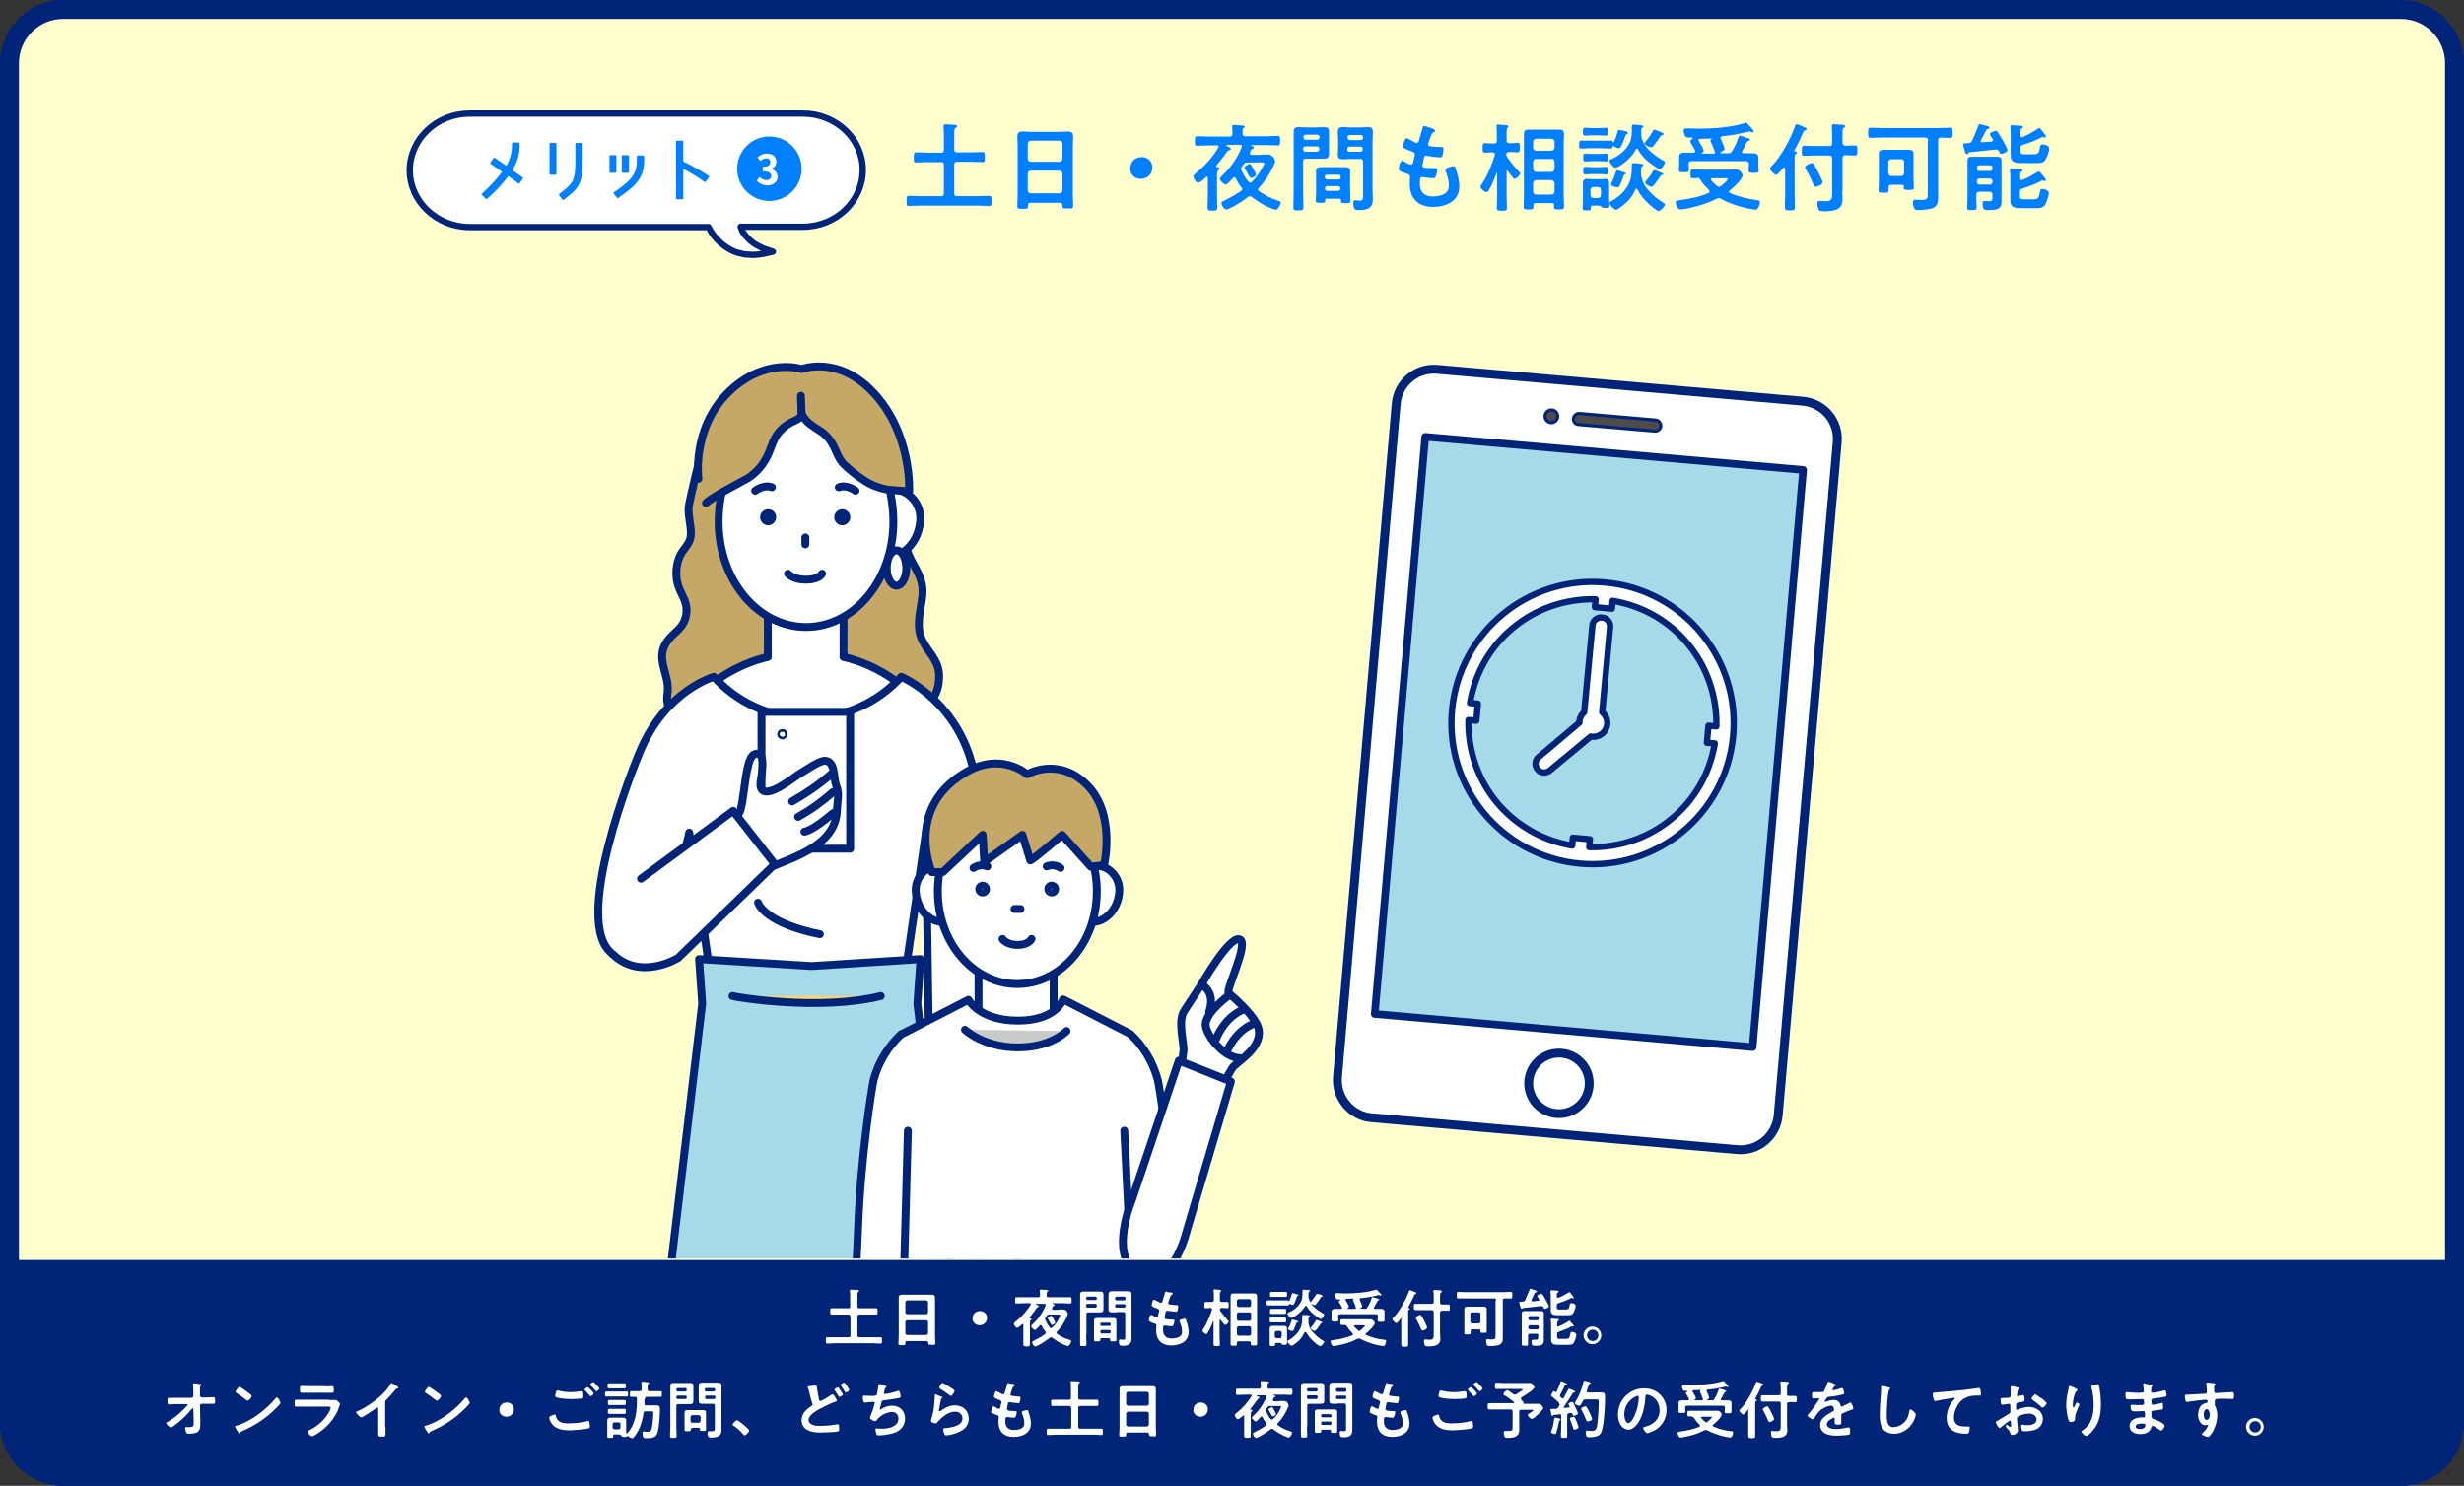 <?xml version="1.0" encoding="utf-8"?>
<!-- Generator: Adobe Illustrator 28.0.0, SVG Export Plug-In . SVG Version: 6.00 Build 0)  -->
<svg version="1.1" id="レイヤー_1" xmlns="http://www.w3.org/2000/svg" xmlns:xlink="http://www.w3.org/1999/xlink" x="0px"
	 y="0px" viewBox="0 0 781.1 471.1" style="enable-background:new 0 0 781.1 471.1;" xml:space="preserve">
<rect x="0" y="0" width="781.1" height="471.1" fill="#333333" stroke="none"/>
<style type="text/css">
	.st0{fill:#FFFFCE;}
	.st1{fill:#002478;}
	.st2{fill:#FFFFFF;stroke:#002478;stroke-width:2.81;stroke-linecap:round;stroke-linejoin:round;}
	.st3{fill:#A7DAE9;stroke:#002478;stroke-width:2.41;stroke-linecap:round;stroke-linejoin:round;}
	.st4{fill:#4E4B4B;stroke:#002478;stroke-miterlimit:10;}
	.st5{clip-path:url(#SVGID_00000096747287756028117850000014763171977341824945_);}
	.st6{fill:#C5A866;stroke:#002478;stroke-width:2.5;stroke-linecap:round;stroke-linejoin:round;}
	.st7{fill:#FFFFFF;stroke:#002478;stroke-width:2.5;stroke-linecap:round;stroke-linejoin:round;}
	.st8{fill:#C9CACA;stroke:#002478;stroke-width:2.5;stroke-linecap:round;stroke-linejoin:round;}
	.st9{fill:none;stroke:#002478;stroke-width:2.5;stroke-linecap:round;stroke-linejoin:round;}
	.st10{fill:#A7DAE9;stroke:#002478;stroke-width:2.5;stroke-linecap:round;stroke-linejoin:round;}
	.st11{fill:#FCD66A;stroke:#002478;stroke-width:2.5;stroke-linecap:round;stroke-linejoin:round;}
	.st12{fill:#FFFFFF;stroke:#002478;stroke-width:2.01;stroke-linecap:round;stroke-linejoin:round;}
	.st13{fill:#FFFFFF;}
	.st14{fill:#FFFFFF;stroke:#002478;stroke-width:2;stroke-linecap:round;stroke-linejoin:round;}
	.st15{fill:#0080FF;stroke:#0080FF;stroke-width:0.6;stroke-linecap:round;stroke-linejoin:round;}
	.st16{fill:#0080FF;stroke:#0080FF;stroke-width:0.44;stroke-linecap:round;stroke-linejoin:round;}
	.st17{fill:#0080FF;}
</style>
<script  xmlns=""></script>
<path class="st0" d="M20,3h741.1c9.4,0,17,7.6,17,17v431.1c0,9.4-7.6,17-17,17H20c-9.4,0-17-7.6-17-17V20C3,10.6,10.6,3,20,3z"/>
<path class="st1" d="M761.1,6c7.7,0,14,6.3,14,14v431.1c0,7.7-6.3,14-14,14H20c-7.7,0-14-6.3-14-14V20c0-7.7,6.3-14,14-14H761.1z
	 M761.1,0H20C9,0,0,9,0,20v431.1c0,11,9,20,20,20h741.1c11,0,20-9,20-20V20C781,9,772.1,0,761.1,0z"/>
<path class="st1" d="M0,399.5v51.6c0,11,9,20,20,20h741.1c11,0,20-9,20-20v-51.6H0z"/>
<path class="st2" d="M424,341.4L442.6,128c0.6-6.6,6.4-11.5,13-10.9l115.9,10.1c6.6,0.6,11.5,6.4,10.9,13l-18.7,213.4
	c-0.6,6.6-6.4,11.5-13,10.9l-115.9-10.1C428.3,353.9,423.4,348,424,341.4L424,341.4z"/>
<path class="st3" d="M435.8,321.5l16-183L571.6,149l-16,183L435.8,321.5z"/>
<circle class="st2" cx="494.2" cy="343.5" r="9.6"/>
<path class="st4" d="M493.8,132.2c-0.1,1.1-1.1,1.9-2.2,1.8c-1.1-0.1-1.9-1.1-1.8-2.2c0.1-1.1,1.1-1.9,2.2-1.8
	C493.1,130.1,493.9,131.1,493.8,132.2z"/>
<path class="st4" d="M526.5,135.1c-0.1,0.9-0.9,1.6-1.8,1.6l-24.4-2.1c-0.9-0.1-1.6-0.9-1.5-1.9c0.1-0.9,0.9-1.6,1.8-1.6l24.4,2.1
	C525.8,133.3,526.5,134.2,526.5,135.1z"/>
<g>
	<g>
		<g>
			<defs>
				<rect id="SVGID_1_" x="185.7" y="81" width="219" height="318"/>
			</defs>
			<clipPath id="SVGID_00000035510389762501413260000006624754562707789440_">
				<use xlink:href="#SVGID_1_"  style="overflow:visible;"/>
			</clipPath>
			<g style="clip-path:url(#SVGID_00000035510389762501413260000006624754562707789440_);">
				<path class="st6" d="M261.4,151.4c2.3,0.1,4.6,0.2,6.9,0.3c5.6,0.2,14.9-1.8,18.6,3.4c3.6,4.8,0,11.8,0.3,17
					c0.4,6.4,5.9,9.4,5.2,16.7c-0.5,4.7-2.2,9.6-0.1,14.1c2.1,4.3,5.6,6.6,5.4,12c-0.2,7.7-5.4,11-12.5,9.7
					c-8.1-1.5-15.7-5.5-23.7-7.4c-10-2.4-19.9-0.1-28.5,5.4c-6.1,4-23.2,9.3-21.4-2.8c0.9-6.2-4.5-11.1,0.3-17
					c2.3-2.8,4.9-3.8,5.6-7.8s-1.4-5.9-2.5-9.3c-0.9-2.9-0.8-6,0.3-8.9s3.6-4.1,3.7-7.4c0.1-2.9-0.9-5.6-0.7-8.5
					c0.1-1.5,4.1-18.5,4.4-18.5c3.1,0.4,6.4,2.8,9.5,3.6c5.4,1.4,10.9,3.5,16.4,4.2C253,150.9,257.2,151.2,261.4,151.4L261.4,151.4z
					"/>
				<path class="st7" d="M267.4,208.3v-26.8h-24v26.8c-17,4-29.4,17.6-29.4,27.1c0,11.6,18.5,15.3,41.4,15.3s41.4-3.6,41.4-15.3
					C296.8,225.8,284.4,212.3,267.4,208.3z"/>
				<path class="st7" d="M234.8,430.2l3.7,132c-4.1,2.7-30.3,21.5-23.8,22.7c4.4,0.8,17.7-2.4,26.6-6.4l14.1-6.4V425.7L234.8,430.2z
					"/>
				<path class="st8" d="M218.1,577.7c-1.7,9.1,37.3-11.8,37.3-11.8v10.9c0,0-19,10.3-33.1,13.6c-8.5,2-18.1,1.1-14.6-3.7
					S218.1,577.7,218.1,577.7z"/>
				<path class="st7" d="M276.1,430.2l-3.7,132c4.1,2.7,30.2,21.5,23.8,22.7c-4.4,0.8-17.7-2.4-26.6-6.4l-14.1-6.4V425.7
					L276.1,430.2z"/>
				<path class="st8" d="M292.8,577.7c1.7,9.1-37.3-11.8-37.3-11.8v10.9c0,0,19,10.3,33.1,13.6c8.5,2,18.1,1.1,14.6-3.7
					S292.8,577.7,292.8,577.7z"/>
				<path class="st7" d="M298.1,361.3c0.5,1.9-0.6,22.5-0.6,25.1c0,3.5-0.2,6.5,3.1,6c4.3-0.6-2.7,12.2,0.3,14.2
					c4.1,2.7,13.6-13.2,14.6-21.1s-3.9-25.7-3.9-25.7L298.1,361.3z"/>
				<path class="st9" d="M301.3,392.3c0,0,2.3-1.2,2.8-6.1c0.4-3.8,0.7-9.5,0.7-9.5"/>
				<path class="st7" d="M274.7,165.2c0,5.5,0.9,8.8,5.2,10.7c4.1,1.9,11.1-2.2,11.8-10.7c0.5-5.5-3.8-10-8.5-10
					S274.7,159.7,274.7,165.2z"/>
				<path class="st7" d="M283.2,165.4c0,18.5-12.4,33.4-27.7,33.4s-27.7-15-27.7-33.4c0-10.2,3.9-22,9.8-28.3c6.7-7,23.9-6.4,27-5
					c1,0.5,5.8,2.2,6.6,2.9C278.4,141.1,283.2,154,283.2,165.4L283.2,165.4z"/>
				<path class="st9" d="M255.3,170.4v2.2"/>
				<path class="st9" d="M249.8,181.9c0,0,1.5,1.9,5.7,1.9c4.2,0,5.1-1.9,5.1-1.9"/>
				<path class="st9" d="M244.8,164c0,0.7-0.6,1.3-1.3,1.3s-1.3-0.6-1.3-1.3s0.6-1.3,1.3-1.3C244.3,162.7,244.8,163.3,244.8,164z"/>
				<path class="st9" d="M239.4,155.6c0,0,2.7-2.1,5.3-1.1"/>
				<path class="st9" d="M265.7,164c0,0.7,0.6,1.3,1.3,1.3s1.3-0.6,1.3-1.3s-0.6-1.3-1.3-1.3S265.7,163.3,265.7,164z"/>
				<path class="st9" d="M271.2,155.6c0,0-2.7-2.1-5.3-1.1"/>
				<path class="st6" d="M223.8,159.5c2.2-2.1,10.7-6.4,13.3-7.9c2.3-1.5,4.2-3.5,5.5-5.8c1.6-2.5,2.1-5.7,3.8-8.1
					c1.1-1.5,2.5-2.7,4.1-3.6c1.3-0.8,3.4-1.1,3.6-3c1.3,2.9,3.5,3.9,6,5.6c1.6,1,2.9,2.5,3.8,4.1c1.2,2.1,1.8,4.6,3.6,6.4
					c1.8,1.7,3.7,3.3,5.8,4.7c2.5,1.8,5.4,2.9,8.4,3.4l6.5,0.5c0,0,1-18.5-11.6-31.6c-11.1-11.6-22.4-7.2-22.4-7.2s-12.1-4-23.7,7.8
					c-11.2,11.3-9.1,27-9.1,27"/>
				<path class="st9" d="M254.1,131.1l-0.2-5.6"/>
				<path class="st7" d="M312.1,303.2c-1-28.6-2.5-53.8-3.1-56.9c-4.2-23.8-23.3-31.7-23.3-31.7c-15,16.4-40.4,17.6-56.8,2.6
					c-0.9-0.8-1.8-1.7-2.6-2.6c0,0-15.3,4.3-23.4,23.6c-1.9,4.4-22.3,55-8.5,64.4c12.4,8.4,21.4-26.4,24.1-38.6l7.9,53.3L256,318
					l29.7-0.7l7.8-53.3l1.5,100.4h22.1C317.2,364.4,312.6,318,312.1,303.2z"/>
				<path class="st10" d="M316.9,538.1l-26.1-219.9l1-14.1l-34.6,2.2l-35.6-2.2l1,14.1l-26.2,219.9
					C214.8,546.9,298.5,546.9,316.9,538.1L316.9,538.1z"/>
				<path class="st7" d="M240.3,286.2c0.4,1.1,3.3,6.7,19.6,10"/>
				<path class="st11" d="M232.2,315.8c1.1,0.4,27.8,4.8,47,0"/>
				<ellipse class="st7" cx="284.2" cy="180.1" rx="3.1" ry="5.6"/>
				<path class="st7" d="M241.4,225.7h28.1v43.4h-28.1V225.7z"/>
				<path class="st7" d="M225.1,270.6c0,0,9.1-11.8,9.6-13.6c1-3.4,1.4-10,2.3-13.5c0.3-1.2,0.8-3.9,2.3-4.4
					c3.2-1.1,2.3,4.5,2.2,6.2c-0.1,1.4-0.9,3.7-0.1,4.9c2.1,3.1,10.5-4,12.3-5c1.6-0.9,6-4.1,7.9-4c3.4,0.3,2.5,5.7,3.5,7.9
					c1.1,2.6,0.3,4.9,0.2,8.1c-0.5,10.5-13,14.4-20.7,17.6c-5.4,2.2-12.8,6.4-12.8,6.4L225.1,270.6z"/>
				<path class="st7" d="M194.3,302.6c8.9,8.5,20.7,1.1,20.7,1.1l30.6-29.7l-13.2-16.9l-29.2,21.5"/>
				<path class="st7" d="M251.1,254.1c4.4-2.5,8.5-5.3,12.3-8.6"/>
				<path class="st7" d="M253,259c4-2.2,7.7-4.9,11.1-7.9"/>
				<path class="st7" d="M255,263.7c0,0,2.5-0.2,9.1-5.9"/>
				<path class="st9" d="M248.4,232.8c0,0.2-0.2,0.4-0.4,0.4s-0.4-0.2-0.4-0.4s0.2-0.4,0.4-0.4C248.2,232.3,248.4,232.5,248.4,232.8
					z"/>
				<g>
					<path class="st7" d="M303.3,545.5c-0.1,0.4,0.5,5.7-4.1,9.6c-6,5.1-14.9,8.1-15.6,13.7c-0.8,6,9.8,8.5,18,5
						s21.1-10.2,21.1-10.2V542L303.3,545.5z"/>
					<path class="st7" d="M310.2,298.2H334v29.7h-23.8V298.2z"/>
					<path class="st7" d="M292,560.6c0,0,3.5-0.2,5.3,1.8"/>
					<path class="st7" d="M296.6,557.3c0,0,3.6-0.2,5.3,1.8"/>
					<path class="st7" d="M342,545.5c0.1,0.4-0.5,5.7,4.1,9.6c6,5.1,14.9,8.1,15.6,13.7c0.8,6-9.8,8.5-18,5s-21.1-10.2-21.1-10.2
						V542L342,545.5z"/>
					<path class="st7" d="M353.4,560.6c0,0-3.6-0.2-5.3,1.8"/>
					<path class="st7" d="M348.7,557.3c0,0-3.5-0.2-5.3,1.8"/>
					<path class="st7" d="M357.4,393.8h-34.7v159.3h25.8L357.4,393.8z"/>
					<path class="st7" d="M288,393.8h34.7v159.3h-25.9L288,393.8z"/>
					<path class="st7" d="M283.8,437.4c-0.4,1.5,0.5,17.8,0.5,19.8c0,2.8,0.1,5.1-2.5,4.8c-3.4-0.5,2.1,9.6-0.2,11.2
						c-3.2,2.2-10.8-10.4-11.5-16.6s3.1-20.3,3.1-20.3L283.8,437.4z"/>
				</g>
				<path class="st9" d="M281.2,462c0,0-1.8-1-2.2-4.8c-0.3-3-0.6-7.5-0.6-7.5"/>
				<path class="st7" d="M372,389.9c-0.8-22.5-4.4-45.2-5-47.6c-1.5-5.5-4.5-10.6-8.7-14.5l-21-10.8l-0.3-0.1c0,0-2.1,6.7-14.3,6.7
					S307,317,307,317l-21,10.8h-0.2c-4.2,3.9-7.3,8.9-8.8,14.4c-0.6,2.4-4.2,25.1-5,47.6c-0.4,11.7-2.9,49.4-2.9,49.4h16.5v5.3h73.1
					l-0.1-43.9h13.2C371.7,400.7,372.4,401.5,372,389.9L372,389.9z"/>
				<path class="st7" d="M304.7,282.9c0,4.6-0.8,7.4-4.4,9c-3.4,1.6-9.4-1.9-10-9c-0.4-4.6,3.2-8.4,7.2-8.4S304.7,278.3,304.7,282.9
					L304.7,282.9z"/>
				<path class="st7" d="M340.4,282.9c0,4.6,0.8,7.4,4.4,9c3.4,1.6,9.4-1.9,10-9c0.4-4.6-3.2-8.4-7.2-8.4S340.4,278.3,340.4,282.9
					L340.4,282.9z"/>
				<path class="st7" d="M347.7,282.6c0,16.2-11.3,29.4-25.2,29.4s-25.2-13.1-25.2-29.4s11.3-29.4,25.2-29.4
					S347.7,266.4,347.7,282.6z"/>
				<path class="st9" d="M323.5,288.2h-1.9"/>
				<path class="st9" d="M317.8,297.7c0,0,1.2,1.9,4.8,1.9s4.4-1.9,4.4-1.9"/>
				<path class="st9" d="M312.6,281.9c0,0.6-0.5,1.1-1.1,1.1s-1.1-0.5-1.1-1.1s0.5-1.1,1.1-1.1S312.6,281.3,312.6,281.9z"/>
				<path class="st6" d="M295.4,276.5h3.5l12.6-11.8l0.5,8.6l12.1-8.6l2.5,8.1c0.7,0,10.1-8.1,10.1-8.1l9.1,10.1l4.2-0.5
					c0,0,3.8-16.2-5.4-25.4s-19-3.4-19-3.4s-8.4-7.6-20.2-0.2C286.8,256.8,295.4,276.5,295.4,276.5L295.4,276.5z"/>
				<path class="st9" d="M308.6,275.2c1.3-0.9,2.9-1.1,4.4-0.5"/>
				<path class="st9" d="M332.3,281.9c0,0.6,0.5,1.1,1.1,1.1s1.1-0.5,1.1-1.1s-0.5-1.1-1.1-1.1C332.7,280.8,332.3,281.3,332.3,281.9
					z"/>
				<path class="st9" d="M336.2,275.2c-1.3-0.9-2.9-1.1-4.4-0.5"/>
				<path class="st8" d="M305.9,326.5c0,0,5.9,5.6,16.7,5.6s15.5-5.2,15.5-5.2"/>
				<path class="st9" d="M358.5,400.7l-2.1-42.2"/>
				<path class="st9" d="M285.6,439.3l2.2-80.8"/>
				<path class="st7" d="M373.9,340.6c0.6-2.5,1-5.1,1.3-7.6c0.1-2.4-1.9-9.4,0.2-12.5c3.1-4.7,5.5-8.4,5.5-8.4s8.7-15.3,12-14.3
					s-4.5,16.2-3.4,17.1s8.8,7.5,9.5,11.5c1.1,6.2-7.4,10.5-8.4,12.3l-6.9,11.8L373.9,340.6z"/>
				<path class="st9" d="M389.3,315.8c0,0-6.6,4.8-7.1,8.7c-0.4,2.9,5.3,10.8,10.8,11"/>
				<path class="st9" d="M383.3,320.8c0,0,2.4-5.9-2.4-8.6"/>
				<path class="st9" d="M385.5,329.4c0,0,2.4-6.6,8.4-9.2"/>
				<path class="st9" d="M388.7,333.9c0,0,2.4-6.6,8.4-9.2"/>
				<path class="st7" d="M376.3,389.9l13.9-47l-16.5-6.6l-14.9,44.2c0,0-7,16.8,1,22.6C371.3,411.5,376.3,389.9,376.3,389.9z"/>
			</g>
		</g>
	</g>
</g>
<g>
	<path class="st12" d="M500.7,229.1c0-0.1,0-0.3,0-0.4c0.1-1.2,0.7-2.2,1.5-2.9l2.6-27.5c0.1-1.5,1.5-2.7,3.1-2.5
		c1.5,0.1,2.7,1.5,2.5,3.1l-2.5,26.9c1.1,0.9,1.7,2.3,1.6,3.8c-0.2,2.4-2.4,4.2-4.8,4c-0.1,0-0.3-0.1-0.4-0.1l-13,10.8
		c-1.2,1-3,0.8-3.9-0.4c-1-1.2-0.8-3,0.4-3.9L500.7,229.1L500.7,229.1z"/>
	<path class="st12" d="M474.5,254.4c-5.9-7.1-9.2-16.3-9-26.1l2.5,0.2l0.5-5.4l-2.5-0.2c1.6-9.7,6.6-18.1,13.7-23.9
		c7.1-5.9,16.3-9.2,26.1-9l-0.2,2.5l5.4,0.5l0.2-2.5c9.7,1.6,18.1,6.6,23.9,13.7c5.9,7.1,9.2,16.3,9,26.1l-2.5-0.2l-0.5,5.4l2.5,0.2
		c-1.6,9.7-6.6,18.1-13.7,23.9c-7.1,5.9-16.3,9.2-26.1,9l0.2-2.5l-5.4-0.5l-0.2,2.5C488.8,266.5,480.4,261.5,474.5,254.4
		L474.5,254.4z M509,184.7c-24.6-2.3-46.4,15.8-48.7,40.4c-2.3,24.6,15.8,46.4,40.4,48.7c24.6,2.3,46.4-15.8,48.7-40.4
		C551.7,208.9,533.6,187,509,184.7L509,184.7z"/>
</g>
<g>
	<path class="st13" d="M269.5,417.3c0-0.4-0.2-0.5-0.5-0.5h-3c-0.8,0-1.5,0-2.3,0c-0.5,0-0.5-0.2-0.5-1c0-0.8,0-1,0.5-1
		c0.8,0,1.6,0,2.3,0h3c0.4,0,0.5-0.2,0.5-0.6v-3.4c0-0.5,0-1-0.1-1.4c0-0.1,0-0.1,0-0.2c0-0.3,0.2-0.3,0.4-0.3c0.3,0,1.6,0.1,2,0.1
		c0.2,0,0.5,0,0.5,0.3c0,0.2-0.1,0.2-0.3,0.4c-0.2,0.1-0.2,0.5-0.2,1.1v3.4c0,0.4,0.2,0.6,0.6,0.6h3c0.8,0,1.6,0,2.3,0
		c0.5,0,0.5,0.2,0.5,1c0,0.8,0,1-0.5,1c-0.8,0-1.6,0-2.3,0h-3c-0.4,0-0.6,0.2-0.6,0.5v6.1c0,0.4,0.2,0.6,0.6,0.6h4.3
		c0.8,0,1.6,0,2.4,0c0.5,0,0.5,0.2,0.5,1c0,0.8,0,1-0.5,1c-0.8,0-1.6-0.1-2.4-0.1h-12c-0.8,0-1.6,0.1-2.4,0.1c-0.5,0-0.5-0.2-0.5-1
		c0-0.8,0-1,0.5-1c0.8,0,1.6,0,2.4,0h4.4c0.4,0,0.5-0.2,0.5-0.6V417.3z"/>
	<path class="st13" d="M293.6,425.2h-6.1c-0.3,0-0.5,0.1-0.5,0.5v0.2c0,0.6-0.2,0.6-1.1,0.6c-0.9,0-1.1,0-1.1-0.5
		c0-0.8,0.1-1.7,0.1-2.5v-10.1c0-0.6,0-1.3,0-1.9c0-0.8,0.3-1,1.1-1c0.6,0,1.2,0,1.8,0h5.8c0.6,0,1.2,0,1.7,0c0.8,0,1.1,0.2,1.1,1
		c0,0.6,0,1.3,0,1.9v10c0,0.8,0.1,1.7,0.1,2.5c0,0.6-0.2,0.5-1.1,0.5c-0.9,0-1.1,0-1.1-0.5c0-0.1,0-0.1,0-0.2
		C294.1,425.3,293.9,425.2,293.6,425.2z M293.6,416.7c0.3,0,0.5-0.2,0.6-0.6v-3.2c0-0.3-0.2-0.5-0.6-0.6h-6c-0.3,0-0.5,0.2-0.6,0.6
		v3.2c0,0.3,0.2,0.5,0.6,0.6H293.6z M287,422.7c0,0.3,0.2,0.5,0.6,0.6h6c0.3,0,0.5-0.2,0.6-0.6v-3.5c0-0.3-0.2-0.5-0.6-0.6h-6
		c-0.3,0-0.5,0.2-0.6,0.6V422.7z"/>
	<path class="st13" d="M312.9,417.8c0,1.3-0.9,2.4-2.4,2.4c-1.2,0-2.2-0.9-2.2-2.1c0-1.3,0.8-2.4,2.4-2.4
		C311.9,415.7,312.9,416.6,312.9,417.8z"/>
	<path class="st13" d="M335.6,415.2c0.5,0,1,0,1.5,0c0.9,0,1.4,1,1.4,1.4c0,0.3-0.3,0.9-0.4,1.1c-0.7,1.6-1.8,3.3-3,4.5
		c-0.1,0.1-0.2,0.2-0.2,0.3c0,0.2,0.1,0.3,0.2,0.4c1.2,0.9,2.5,1.5,3.9,1.9c0.3,0.1,0.6,0.2,0.6,0.5c0,0.3-0.6,1.5-1.1,1.5
		c-0.2,0-1.4-0.5-1.6-0.6c-1.1-0.5-2.3-1.3-3.3-2c-0.1-0.1-0.2-0.2-0.4-0.2c-0.2,0-0.3,0.1-0.4,0.2c-0.9,0.6-2.2,1.6-3.2,2.1
		c-0.3,0.2-1,0.6-1.4,0.6c-0.6,0-1-1-1-1.3c0-0.3,0.3-0.4,0.7-0.6c1.2-0.6,2.3-1.2,3.4-2c0.1-0.1,0.2-0.2,0.2-0.4
		c0-0.2-0.1-0.2-0.1-0.4c-0.6-0.7-0.8-1.1-1.2-1.9c-0.1-0.1-0.2-0.2-0.3-0.2c-0.1,0-0.2,0.1-0.3,0.2c-0.3,0.3-1.2,1.4-1.5,1.4
		c-0.4,0-1.2-0.8-1.2-1.2c0-0.2,0.2-0.4,0.4-0.6c1.8-1.6,3.3-3.8,4.2-6c0-0.1,0-0.1,0-0.2c0-0.2-0.2-0.3-0.4-0.3h-2.7
		c-0.1,0-0.1,0-0.1,0.1c0,0.1,0,0.1,0.1,0.1c0.1,0,0.2,0.1,0.3,0.1c0.3,0.2,0.6,0.3,0.6,0.5c0,0.2-0.3,0.2-0.4,0.3
		c-0.2,0-0.2,0.1-0.3,0.3c-0.6,0.9-1.6,2.1-2.2,2.9c0,0-0.1,0.1-0.1,0.1c0,0.1,0.1,0.2,0.2,0.2c0.2,0,0.5,0,0.5,0.3
		c0,0.1-0.1,0.2-0.3,0.3c-0.2,0.2-0.2,0.4-0.2,1v4.5c0,0.7,0,1.4,0,2c0,0.7-0.1,0.8-1,0.8c-0.9,0-1.1-0.1-1.1-0.8c0-0.7,0-1.4,0-2
		v-4c0-0.1,0-0.3-0.2-0.3c-0.1,0-0.1,0-0.2,0.1c-0.3,0.3-1.2,1.1-1.6,1.1c-0.5,0-1-1.1-1-1.3c0-0.3,0.5-0.6,0.7-0.8
		c1.7-1.3,3.5-3.3,4.6-5.2c0-0.1,0.1-0.1,0.1-0.2c0-0.2-0.2-0.3-0.3-0.3h-1.8c-0.8,0-1.6,0.1-2.4,0.1c-0.5,0-0.5-0.2-0.5-1
		c0-0.8,0-1,0.5-1c0.8,0,1.6,0,2.4,0h4.4c0.4,0,0.6-0.2,0.6-0.6c0-0.5,0-0.8-0.1-1.3c0-0.1,0-0.2,0-0.2c0-0.3,0.1-0.3,0.5-0.3
		c0.2,0,1.3,0.1,1.6,0.1c0.2,0,0.6,0,0.6,0.3c0,0.1-0.1,0.2-0.3,0.3c-0.2,0.1-0.2,0.4-0.2,0.8v0.4c0,0.4,0.2,0.5,0.6,0.5h4.4
		c0.8,0,1.6,0,2.4,0c0.5,0,0.5,0.2,0.5,1c0,0.7,0,1-0.5,1c-0.8,0-1.6-0.1-2.4-0.1h-3.1c0,0-0.1,0-0.1,0.1c0,0,0,0.1,0.1,0.1
		c0.3,0.1,0.6,0.2,0.6,0.4c0,0.2-0.3,0.3-0.4,0.3c-0.1,0-0.2,0.2-0.3,0.5c0,0.1-0.1,0.3-0.1,0.4c0,0.2,0.2,0.3,0.4,0.3H335.6z
		 M331.3,418.2c0,0.1,0,0.3,0.1,0.4c0.4,0.8,0.8,1.6,1.4,2.3c0.1,0.1,0.2,0.2,0.4,0.2c0.1,0,0.3-0.1,0.4-0.2c1.1-1,1.8-2.1,2.4-3.5
		c0-0.1,0.1-0.3,0.1-0.4c0-0.2-0.2-0.2-0.5-0.2h-3c-0.4,0-0.6,0.1-0.8,0.4c-0.1,0.1-0.2,0.3-0.3,0.4
		C331.4,417.8,331.3,418,331.3,418.2z M333.5,420.1c-0.2,0-0.3-0.2-0.6-0.7c-0.2-0.3-0.4-0.7-0.7-1.3c0-0.1-0.1-0.1-0.1-0.2
		c0-0.3,0.9-0.7,1.1-0.7c0.3,0,0.4,0.3,0.7,0.9c0.2,0.3,0.6,1,0.6,1.3C334.5,419.7,333.7,420.1,333.5,420.1z"/>
	<path class="st13" d="M344.3,423.2c0,1,0.1,2,0.1,3c0,0.6-0.2,0.6-1,0.6c-0.9,0-1,0-1-0.6c0-1,0-2,0-3v-10.8c0-0.6,0-1.2,0-1.9
		c0-0.8,0.3-1,1.1-1c0.5,0,1,0,1.5,0h2.2c0.5,0,1,0,1.5,0c0.7,0,1.1,0.2,1.1,1c0,0.6,0,1.2,0,1.8v1.1c0,0.6,0,1.1,0,1.7
		c0,0.8-0.3,1-1.1,1c-0.5,0-1,0-1.5,0h-2.2c-0.4,0-0.6,0.2-0.6,0.5V423.2z M344.8,411.1c-0.3,0-0.5,0.2-0.5,0.5v0.1
		c0,0.3,0.2,0.5,0.5,0.5h2.4c0.3,0,0.5-0.2,0.5-0.5v-0.1c0-0.3-0.2-0.5-0.5-0.5H344.8z M344.3,414.1c0,0.3,0.2,0.5,0.5,0.5h2.4
		c0.3,0,0.5-0.2,0.5-0.5v-0.2c0-0.3-0.2-0.5-0.5-0.5h-2.4c-0.3,0-0.5,0.2-0.5,0.5V414.1z M349.2,424.3c-0.2,0-0.4,0.1-0.4,0.4
		c0,0.6-0.1,0.6-1,0.6c-0.7,0-1,0-1-0.4c0-0.5,0-1,0-1.5v-3.5c0-0.4,0-0.8,0-1.2c0-0.7,0.4-0.8,1-0.8c0.4,0,0.8,0,1.3,0h2.5
		c0.4,0,0.8,0,1.3,0c0.6,0,1,0.1,1,0.8c0,0.4,0,0.8,0,1.2v3.5c0,0.5,0,1,0,1.5c0,0.4-0.2,0.4-1,0.4c-0.8,0-1,0-1-0.4v-0.2
		c0-0.3-0.1-0.4-0.4-0.4H349.2z M351.7,420.4c0.2,0,0.4-0.2,0.4-0.4v-0.2c0-0.2-0.1-0.4-0.4-0.4h-2.5c-0.2,0-0.4,0.1-0.4,0.4v0.2
		c0,0.2,0.2,0.4,0.4,0.4H351.7z M348.8,422.3c0,0.3,0.2,0.5,0.5,0.5h2.3c0.3,0,0.5-0.2,0.5-0.5v-0.1c0-0.3-0.2-0.5-0.5-0.5h-2.3
		C349,421.7,348.8,421.9,348.8,422.3L348.8,422.3z M354,416.1c-0.5,0-1,0-1.5,0c-0.7,0-1.1-0.2-1.1-1c0-0.6,0-1.1,0-1.7v-1.2
		c0-0.6,0-1.2,0-1.7c0-0.8,0.3-1.1,1.1-1.1c0.5,0,1,0,1.5,0h2.1c0.5,0,1,0,1.5,0c0.8,0,1.1,0.2,1.1,1c0,0.6,0,1.2,0,1.9v10.4
		c0,0.6,0,1.1,0,1.7c0,1.9-1.1,2.3-2.8,2.3c-0.8,0-1.2,0-1.2-1.5c0-0.3,0.1-0.5,0.4-0.5c0.2,0,0.6,0.1,1,0.1c0.6,0,0.6-0.3,0.6-0.8
		v-7.4c0-0.4-0.2-0.6-0.5-0.6H354z M354,411.1c-0.3,0-0.5,0.2-0.5,0.5v0.2c0,0.3,0.2,0.5,0.5,0.5h2.3c0.3,0,0.5-0.2,0.5-0.5v-0.2
		c0-0.3-0.2-0.5-0.5-0.5H354z M353.5,414.1c0,0.3,0.2,0.5,0.5,0.5h2.3c0.3,0,0.5-0.2,0.5-0.5V414c0-0.3-0.2-0.5-0.5-0.5H354
		c-0.3,0-0.5,0.2-0.5,0.5V414.1z"/>
	<path class="st13" d="M371.8,410.2c0,0.1-0.1,0.2-0.2,0.2c-0.3,0.1-0.4,0.2-0.7,0.9c-0.2,0.5-0.3,1-0.5,1.5c0,0.1-0.1,0.2-0.1,0.3
		c0,0.3,0.3,0.4,0.5,0.5c0.7,0.1,1.4,0.1,2,0.2c0.4,0,0.7,0,0.7,0.4c0,0.3-0.1,1-0.2,1.3c-0.1,0.3-0.2,0.4-0.4,0.4
		c-0.6,0-2.1-0.2-2.7-0.3c-0.1,0-0.1,0-0.2,0c-0.3,0-0.5,0.2-0.5,0.5c-0.1,0.2-0.3,1.5-0.3,1.7c0,0.4,0.4,0.4,0.7,0.5
		c0.6,0.1,1.2,0.1,1.8,0.1c0.5,0,0.6,0.1,0.6,0.3c0,0.4-0.1,1-0.3,1.3c-0.1,0.3-0.2,0.5-0.6,0.5c-0.5,0-1.4-0.1-1.9-0.2
		c-0.1,0-0.3,0-0.3,0c-0.5,0-0.5,0.5-0.5,1.4c0,1.7,0.9,2.7,2.7,2.7c0.9,0,2.3-0.2,2.9-0.9c0.4-0.4,0.4-0.9,0.4-1.4
		c0-1-0.3-2-0.7-2.9c0-0.1-0.1-0.2-0.1-0.4c0-0.5,1.5-0.7,1.7-0.7c0.3,0,0.4,0.3,0.5,0.8c0.4,1.1,0.7,2.3,0.7,3.5
		c0,3.1-2.9,4.2-5.5,4.2c-3,0-4.8-1.7-4.8-4.8c0-0.5,0.1-1.3,0.1-1.5c0-0.4-0.3-0.6-0.8-0.7c-0.4-0.1-0.8-0.3-1.2-0.5
		c-0.2-0.1-0.4-0.2-0.4-0.5c0-0.1,0.2-1.7,0.7-1.7c0.2,0,0.4,0.1,0.5,0.2c0.3,0.2,1,0.6,1.3,0.6c0.3,0,0.4-0.3,0.5-0.9
		c0-0.2,0.1-0.5,0.2-0.8c0-0.1,0.1-0.3,0.1-0.4c0-0.4-0.4-0.6-0.6-0.7c-1.4-0.5-1.8-0.7-1.8-1.1c0-0.3,0.3-1.7,0.7-1.7
		c0.1,0,0.3,0.1,0.5,0.2c0.6,0.3,0.8,0.4,1.4,0.7c0.1,0,0.2,0.1,0.3,0.1c0.3,0,0.4-0.3,0.5-0.5c0.2-0.7,0.6-2.1,0.8-2.7
		c0.1-0.2,0.1-0.4,0.3-0.4c0.1,0,0.6,0.2,1,0.3C370.8,409.6,371.8,409.9,371.8,410.2z"/>
	<path class="st13" d="M386.7,418.5c-0.1,0-0.1,0.1-0.1,0.2v4.7c0,0.9,0.1,1.9,0.1,2.8c0,0.6-0.2,0.6-1,0.6c-0.8,0-1,0-1-0.6
		c0-0.9,0-1.9,0-2.8v-4.4c0,0,0-0.1-0.1-0.1c0,0-0.1,0-0.1,0.1c-0.5,1.4-0.9,2.4-1.7,3.6c-0.1,0.2-0.2,0.4-0.4,0.4
		c-0.4,0-1.2-0.7-1.2-1.1c0-0.2,0.2-0.5,0.3-0.6c1.1-1.7,2.1-4.1,2.7-6c0-0.1,0-0.1,0-0.2c0-0.3-0.2-0.4-0.4-0.4h0
		c-0.6,0-1.2,0.1-1.6,0.1c-0.5,0-0.4-0.3-0.4-1c0-0.7,0-1,0.5-1c0.4,0,1,0,1.5,0h0.4c0.4,0,0.6-0.2,0.6-0.6v-1.5
		c0-0.5,0-0.9-0.1-1.4c0-0.1,0-0.1,0-0.2c0-0.2,0.2-0.3,0.3-0.3c0.3,0,1.4,0.1,1.7,0.2c0.2,0,0.4,0,0.4,0.3c0,0.1-0.1,0.2-0.2,0.3
		c-0.2,0.2-0.2,0.5-0.2,1.1v1.5c0,0.4,0.2,0.6,0.6,0.6h0.2c0.6,0,1.1,0,1.5,0c0.5,0,0.5,0.3,0.5,1c0,0.7,0,1-0.4,1
		c-0.4,0-1-0.1-1.6-0.1h-0.2c-0.4,0-0.5,0.2-0.6,0.5c0,0.2,0,0.3,0.1,0.4c0.8,1.1,1.5,2,2.4,3c0.1,0.1,0.3,0.3,0.3,0.4
		c0,0.4-0.8,1.1-1.1,1.1c-0.2,0-0.3-0.1-0.4-0.3c-0.4-0.4-0.8-0.9-1.1-1.4C386.8,418.6,386.8,418.5,386.7,418.5z M396.5,425.8
		c0-0.3-0.1-0.5-0.5-0.5h-3.4c-0.3,0-0.5,0.1-0.5,0.5v0.3c0,0.6-0.2,0.6-1,0.6c-0.8,0-1,0-1-0.6c0-0.8,0-1.5,0-2.3v-10.9
		c0-0.6,0-1.2,0-1.8c0-0.7,0.2-1,0.9-1c0.5,0,0.9,0,1.4,0h3.8c0.4,0,0.9,0,1.3,0c0.7,0,1,0.2,1,1c0,0.6,0,1.2,0,1.8v10.9
		c0,0.8,0,1.6,0,2.3c0,0.5-0.2,0.5-1,0.5c-0.7,0-1,0-1-0.5V425.8z M396,414.4c0.4,0,0.5-0.2,0.6-0.6v-1.3c0-0.3-0.2-0.5-0.6-0.6
		h-3.3c-0.3,0-0.5,0.2-0.6,0.6v1.3c0,0.4,0.2,0.5,0.6,0.6H396z M392.1,418.2c0,0.3,0.2,0.5,0.6,0.6h3.3c0.4,0,0.5-0.2,0.6-0.6v-1.6
		c0-0.3-0.2-0.5-0.6-0.5h-3.3c-0.3,0-0.5,0.2-0.6,0.5V418.2z M392.1,422.9c0,0.3,0.2,0.5,0.6,0.6h3.3c0.4,0,0.5-0.2,0.6-0.6v-1.8
		c0-0.3-0.2-0.5-0.6-0.6h-3.3c-0.3,0-0.5,0.2-0.6,0.6V422.9z"/>
	<path class="st13" d="M408.8,413.4c-0.1,0-0.2,0.1-0.2,0.2c0,0.2-0.1,0.3-0.5,0.3c-0.5,0-1.1,0-1.7,0h-2.7c-0.6,0-1.1,0-1.7,0
		c-0.5,0-0.5-0.2-0.5-0.8c0-0.6,0-0.8,0.5-0.8c0.6,0,1.1,0,1.7,0h2.7c0.6,0,1.1,0,1.7,0c0.2,0,0.3,0,0.4,0.2c0,0.1,0.1,0.1,0.1,0.1
		c0,0,0.1,0,0.1-0.1c0.3-0.7,0.6-1.4,0.8-2.1c0.1-0.2,0.1-0.4,0.3-0.4c0.2,0,0.6,0.1,0.8,0.2c0.6,0.2,1,0.3,1,0.5
		c0,0.2-0.2,0.2-0.3,0.2c-0.2,0.1-0.2,0.3-0.3,0.6c-0.2,0.6-0.5,1.4-0.8,2c-0.1,0.1-0.2,0.2-0.4,0.2
		C409.6,413.8,409.2,413.6,408.8,413.4C408.9,413.4,408.9,413.4,408.8,413.4z M405.9,425.8h-1.2c-0.4,0-0.5,0-0.5,0.4v0.1
		c0,0.5-0.2,0.5-0.8,0.5c-0.6,0-0.9,0-0.9-0.4c0-0.5,0-1,0-1.4v-2.8c0-0.3,0-0.6,0-0.9c0-0.6,0.2-0.9,0.8-0.9c0.3,0,0.5,0,0.8,0h2.2
		c0.3,0,0.5,0,0.8,0c0.7,0,0.9,0.3,0.9,0.9c0,0.3,0,0.6,0,0.9v2.2c0,0.5,0,1,0,1.5c0,0.4-0.2,0.5-0.9,0.5c-0.6,0-0.7-0.1-0.8-0.2
		C406.2,426,406.1,425.8,405.9,425.8z M404.3,419.3c-0.5,0-1,0-1.3,0c-0.5,0-0.5-0.2-0.5-0.8c0-0.6,0-0.8,0.4-0.8c0.3,0,0.8,0,1.3,0
		h1.7c0.5,0,1.1,0,1.3,0c0.5,0,0.5,0.2,0.5,0.8c0,0.6,0,0.8-0.5,0.8c-0.4,0-0.8,0-1.3,0H404.3z M404.4,411.2c-0.5,0-1,0-1.4,0
		s-0.4-0.2-0.4-0.8c0-0.6,0-0.8,0.5-0.8c0.4,0,0.9,0,1.4,0h1.6c0.5,0,1,0,1.4,0c0.5,0,0.5,0.2,0.5,0.8c0,0.6,0,0.8-0.4,0.8
		c-0.5,0-0.9,0-1.4,0H404.4z M404.3,416.6c-0.5,0-1.1,0-1.3,0c-0.5,0-0.4-0.2-0.4-0.8c0-0.6,0-0.8,0.4-0.8c0.3,0,0.8,0,1.3,0h1.7
		c0.5,0,1.1,0,1.3,0c0.5,0,0.4,0.2,0.4,0.8c0,0.6,0,0.8-0.4,0.8c-0.3,0-0.8,0-1.3,0H404.3z M406.3,422.5c0-0.3-0.2-0.5-0.6-0.5h-1
		c-0.4,0-0.5,0.2-0.6,0.5v1.2c0,0.3,0.2,0.5,0.6,0.6h1c0.4,0,0.5-0.2,0.6-0.6V422.5z M409.3,417.9c-0.4,0-1.2-1.1-1.2-1.4
		c0-0.2,0.2-0.3,0.5-0.4c1.3-0.5,2.6-1.5,3.4-2.7c0.9-1.2,0.9-2.6,0.9-4.1c0-0.3,0.1-0.4,0.4-0.4c0.2,0,1.2,0.1,1.4,0.1
		c0.2,0,0.6,0,0.6,0.3c0,0.1-0.2,0.2-0.3,0.3c-0.1,0.1-0.2,0.2-0.2,0.3c0,0.4,0,0.7,0,1.1c0,0.1,0,0.1,0,0.2c0,0.2,0,0.3,0.1,0.5
		c0.6,2.3,2.7,3.7,4.6,4.8c0.2,0.1,0.3,0.2,0.3,0.3c0,0.4-0.7,1.4-1.1,1.4c-0.3,0-1.2-0.7-1.4-0.8c-1.2-0.9-2.4-1.9-3.1-3.3
		c-0.1-0.1-0.1-0.1-0.2-0.1c-0.1,0-0.2,0.1-0.2,0.1C412.6,416.1,409.9,417.9,409.3,417.9z M413.7,422.3c-0.1,0-0.2,0.1-0.2,0.2
		c-0.8,1.8-1.8,2.8-3.3,3.8c-0.2,0.1-0.5,0.4-0.7,0.4c-0.4,0-1.4-1-1.4-1.4c0-0.2,0.1-0.2,0.3-0.3c1.1-0.6,2.2-1.5,3-2.5
		c1.3-1.7,1.4-3.1,1.4-5.2c0-0.3,0.1-0.4,0.4-0.4c0.2,0,1.2,0.1,1.4,0.1c0.3,0,0.6,0,0.6,0.3c0,0.1-0.2,0.2-0.2,0.3
		c-0.2,0.1-0.2,0.2-0.2,0.3c0,0.4,0,0.8,0,1.2c0,0.2,0,0.3,0,0.5c0.3,1.4,0.7,2.1,1.7,3.1c0.9,1,1.8,1.7,2.9,2.4
		c0.2,0.1,0.4,0.2,0.4,0.3c0,0.4-0.9,1.4-1.3,1.4c-0.3,0-0.9-0.5-1.2-0.7c-1.3-1-2.4-2.2-3.2-3.6
		C413.8,422.4,413.8,422.3,413.7,422.3z M411.3,419.2c-0.3,0-0.3,0.2-0.4,0.5c-0.2,0.5-0.6,1.5-0.8,2c-0.1,0.2-0.2,0.3-0.4,0.3
		c-0.2,0-1.4-0.2-1.4-0.7c0-0.1,0.1-0.3,0.2-0.4c0.4-0.6,0.7-1.4,0.9-2.1c0.1-0.2,0.1-0.4,0.3-0.4c0.1,0,0.4,0.1,0.5,0.1
		c0.2,0.1,1.4,0.3,1.4,0.6C411.5,419.2,411.4,419.2,411.3,419.2z M418.9,410.6c0.1,0.1,0.4,0.2,0.4,0.3c0,0.1-0.1,0.2-0.2,0.2
		c-0.2,0.1-0.3,0.1-0.4,0.3c-0.4,0.7-0.9,1.3-1.4,2c-0.1,0.2-0.3,0.4-0.5,0.4c-0.3,0-1.4-0.5-1.4-0.8c0-0.1,0.2-0.3,0.3-0.4
		c0.5-0.6,1.1-1.5,1.5-2.1c0.1-0.1,0.1-0.2,0.3-0.2C417.7,410.1,418.6,410.5,418.9,410.6z M419,419.5c-0.2,0-0.3,0.1-0.4,0.3
		c-0.4,0.6-0.9,1.4-1.4,1.9c-0.1,0.1-0.2,0.3-0.4,0.3c-0.3,0-1.3-0.5-1.3-0.9c0-0.2,0.2-0.3,0.3-0.5c0.4-0.4,1.1-1.4,1.3-1.9
		c0.1-0.1,0.1-0.2,0.2-0.2s0.5,0.2,0.9,0.3c0.3,0.1,0.5,0.2,0.6,0.2s0.3,0.1,0.3,0.3C419.2,419.3,419.2,419.4,419,419.5z"/>
	<path class="st13" d="M426.4,420.1c-0.3,0-0.7,0-1,0c-0.5,0-0.5-0.2-0.5-0.9c0-0.7,0-0.9,0.5-0.9c0.8,0,1.6,0,2.4,0h5
		c0.4,0,1.3,0,1.6,0c0.9,0,1.4,0.9,1.4,1.2c0,0.8-2,2.7-2.7,3.2c-0.1,0.1-0.2,0.1-0.2,0.3c0,0.1,0.1,0.2,0.2,0.3
		c1.8,0.8,3.8,1.3,5.8,1.5c0.3,0,0.5,0,0.5,0.4c0,0.4-0.3,1.6-0.9,1.6c-0.4,0-1.7-0.3-2.2-0.4c-1.6-0.4-3.6-1.1-5.1-1.9
		c-0.2-0.1-0.3-0.1-0.5-0.1c-0.2,0-0.3,0-0.4,0.1c-2.1,1.1-4.1,1.7-6.4,2.1c-0.3,0.1-0.8,0.2-1.1,0.2c-0.7,0-1-1.1-1-1.5
		c0-0.3,0.3-0.3,0.8-0.4c2.2-0.3,4-0.7,6.1-1.5c0.1-0.1,0.2-0.2,0.2-0.3c0-0.1,0-0.2-0.1-0.3c-0.6-0.6-1.3-1.4-1.7-2.1
		c-0.1-0.1-0.2-0.2-0.2-0.3C426.7,420.2,426.6,420.2,426.4,420.1L426.4,420.1z M431.1,414.9C431.1,414.9,431.1,415,431.1,414.9
		l1.6,0.1c0.4,0,0.6-0.1,0.8-0.5c0.6-1,1-1.8,1.3-2.9c0.1-0.2,0.1-0.3,0.3-0.3c0.1,0,0.7,0.2,0.9,0.2c1,0.3,1.2,0.4,1.2,0.6
		c0,0.1-0.1,0.2-0.2,0.2c-0.3,0.1-0.4,0.3-0.7,0.9c-0.1,0.3-0.4,0.8-0.7,1.3c0,0.1-0.1,0.1-0.1,0.2c0,0.2,0.1,0.3,0.3,0.3
		c0.6,0,1.3,0,1.9,0c0.6,0,1.2,0.1,1.2,0.9c0,0.4,0,0.8,0,1.2v0.6c0,0.3,0,0.6,0,0.9c0,0.5-0.3,0.5-1.1,0.5c-0.7,0-1.1,0-1.1-0.5
		c0-0.3,0.1-0.6,0.1-1v-0.3c0-0.4-0.2-0.6-0.6-0.6h-11.4c-0.4,0-0.6,0.2-0.6,0.6v0.3c0,0.3,0.1,0.6,0.1,0.9c0,0.5-0.3,0.5-1.1,0.5
		c-0.8,0-1.1,0-1.1-0.5c0-0.3,0-0.6,0-0.9V417c0-0.4,0-0.8,0-1.1c0-0.7,0.4-0.9,1.1-0.9s1.3,0,1.9,0c0.2,0,0.3-0.1,0.3-0.3
		c0-0.1,0-0.1,0-0.2c-0.3-0.6-0.5-1-0.9-1.5c-0.1-0.1-0.1-0.2-0.1-0.3c0-0.2,0.3-0.4,0.5-0.5c0,0,0.1-0.1,0.1-0.1
		c0-0.1-0.1-0.1-0.1-0.1h-0.3c-0.3,0-0.8,0-0.9-0.1c-0.3-0.2-0.5-1-0.5-1.4c0-0.4,0.3-0.5,0.6-0.5c1,0,1.9,0.1,2.9,0.1
		c2.5,0,6.8-0.3,9.1-1.1c0.1,0,0.4-0.1,0.5-0.1c0.2,0,0.3,0.2,0.6,0.5c0.1,0.2,0.3,0.3,0.5,0.5c0.2,0.2,0.5,0.5,0.5,0.7
		c0,0.1-0.1,0.2-0.2,0.2c-0.1,0-0.2,0-0.2-0.1c-0.1,0-0.3-0.1-0.4-0.1c-0.1,0-0.3,0-0.4,0.1c-2,0.5-3.3,0.7-5.4,0.9
		c-0.2,0-0.3,0.1-0.3,0.3c0,0.1,0,0.1,0,0.2c0.2,0.3,0.8,1.8,0.8,2.1C431.8,414.5,431.4,414.7,431.1,414.9
		C431.1,414.8,431.1,414.8,431.1,414.9z M426.5,412.1c0,0.1,0,0.1,0.1,0.2c0.2,0.3,1,1.7,1,2c0,0.2-0.2,0.4-0.4,0.5
		c0,0-0.1,0-0.1,0.1c0,0.1,0.1,0.1,0.1,0.1h2.3c0.2,0,0.3-0.1,0.3-0.3c0-0.1,0-0.1,0-0.2c-0.2-0.6-0.5-1.4-0.8-2
		c-0.1-0.1-0.1-0.2-0.1-0.3c0-0.1,0.1-0.2,0.2-0.3c0,0,0,0,0-0.1c0-0.1,0-0.1-0.1-0.1c-0.8,0-1.5,0.1-2.3,0.1
		C426.7,411.9,426.5,412,426.5,412.1z M432.7,420.3c0-0.1-0.2-0.1-0.5-0.1h-2.7c-0.1,0-0.3,0.1-0.3,0.2c0,0.1,0,0.1,0.1,0.2
		c0.4,0.5,0.8,0.8,1.2,1.2c0.1,0.1,0.2,0.2,0.4,0.2c0.2,0,0.3-0.1,0.4-0.2C431.6,421.5,432.7,420.6,432.7,420.3z"/>
	<path class="st13" d="M444.5,418.1c0-0.1-0.1-0.2-0.2-0.2c-0.1,0-0.1,0-0.2,0.1c-0.3,0.4-0.6,0.7-0.9,1.1c-0.2,0.2-0.3,0.4-0.6,0.4
		c-0.3,0-1.2-0.9-1.2-1.2c0-0.3,0.3-0.6,0.5-0.7c1.9-2.1,3.7-5.4,4.7-8.1c0.1-0.2,0.1-0.4,0.4-0.4c0.2,0,1.2,0.4,1.4,0.5
		c0.3,0.1,0.6,0.2,0.6,0.4c0,0.2-0.2,0.2-0.3,0.3c-0.3,0.1-0.4,0.3-0.5,0.6c-0.6,1.4-1.1,2.3-1.8,3.6c0,0,0,0,0,0.1
		c0,0.1,0.1,0.1,0.1,0.1c0.1,0,0.4,0,0.4,0.3c0,0.2-0.1,0.2-0.3,0.3c-0.2,0.1-0.2,0.4-0.2,1v7.4c0,0.9,0,1.7,0,2.6
		c0,0.6-0.2,0.7-1.1,0.7c-0.8,0-1.1-0.1-1.1-0.7c0-0.9,0-1.7,0-2.6V418.1z M456.5,422.8c0,0.5,0.1,1.1,0.1,1.6
		c0,0.6-0.1,1.3-0.6,1.7c-0.7,0.7-2.2,0.8-3.1,0.8c-0.3,0-1,0-1.2-0.3c-0.2-0.3-0.3-1-0.3-1.4c0-0.4,0.1-0.5,0.5-0.5
		c0.2,0,0.8,0.1,1.2,0.1c1.4,0,1.4-0.5,1.4-2.1V416c0-0.4-0.2-0.6-0.6-0.6h-3.2c-0.7,0-1.4,0-2,0c-0.5,0-0.5-0.3-0.5-1
		c0-0.8,0-1,0.5-1c0.6,0,1.3,0,2,0h3.2c0.4,0,0.6-0.2,0.6-0.6v-1.6c0-0.6,0-1.2-0.1-1.7c0-0.1,0-0.2,0-0.2c0-0.3,0.2-0.3,0.4-0.3
		c0.2,0,1.9,0.1,2.1,0.2c0.1,0,0.2,0.1,0.2,0.3c0,0.2-0.2,0.2-0.3,0.3c-0.2,0.1-0.3,0.5-0.3,1.3v1.9c0,0.4,0.2,0.6,0.6,0.6
		c0.7,0,1.4,0,2,0c0.5,0,0.5,0.3,0.5,1c0,0.7,0,1-0.5,1c-0.6,0-1.3-0.1-2,0c-0.4,0-0.6,0.2-0.6,0.6V422.8z M451,421.9
		c-0.3,0-0.4-0.2-0.5-0.5c-0.4-1-1-2.1-1.5-3.1c-0.1-0.1-0.2-0.3-0.2-0.5c0-0.3,1.1-0.9,1.4-0.9c0.4,0,0.6,0.7,1.3,1.9
		c0.2,0.3,0.9,1.9,0.9,2.1C452.4,421.4,451.3,421.9,451,421.9z"/>
	<path class="st13" d="M474.3,412.3c0-0.4-0.2-0.6-0.6-0.6h-8.9c-0.8,0-1.7,0-2.5,0c-0.5,0-0.5-0.2-0.5-1c0-0.8,0-1.1,0.5-1.1
		c0.8,0,1.7,0.1,2.5,0.1h11.6c0.8,0,1.7-0.1,2.5-0.1c0.5,0,0.5,0.2,0.5,1.1s0,1-0.5,1c-0.7,0-1.3,0-2,0c-0.4,0-0.5,0.2-0.5,0.6V423
		c0,0.5,0,0.9,0,1.4c0,0.7-0.1,1.4-0.8,1.8c-0.7,0.5-2.3,0.6-3.2,0.6c-0.3,0-0.8,0-1-0.3c-0.2-0.3-0.3-0.9-0.3-1.3
		c0-0.3,0-0.6,0.4-0.6c0.3,0,0.7,0.1,1.2,0.1c1.5,0,1.4-0.4,1.4-1.7V412.3z M468.9,421.5h-2.2c-0.4,0-0.5,0.2-0.5,0.5
		c0,0.2,0,0.4,0,0.7c0,0.4-0.2,0.4-1,0.4c-0.8,0-1,0-1-0.4c0-0.5,0-1.1,0-1.6v-4.8c0-0.4,0-0.8,0-1.2c0-0.7,0.4-0.8,1-0.8
		c0.4,0,0.9,0,1.3,0h2.5c0.5,0,0.9,0,1.3,0c0.6,0,1,0.1,1,0.8c0,0.4,0,0.8,0,1.2v4.2c0,0.5,0,1,0,1.6c0,0.5-0.2,0.5-1,0.5
		c-0.7,0-1,0-1-0.4c0-0.1,0-0.1,0-0.2C469.3,421.6,469.2,421.5,468.9,421.5z M468.8,419.6c0.3,0,0.5-0.2,0.5-0.6v-2.4
		c0-0.3-0.2-0.5-0.5-0.5h-2.1c-0.4,0-0.5,0.2-0.6,0.5v2.4c0,0.3,0.2,0.5,0.6,0.6H468.8z"/>
	<path class="st13" d="M482.7,414.8c-0.1,0.1-0.2,0.2-0.3,0.2c-0.2,0-0.3-0.3-0.4-0.6c-0.1-0.2-0.4-1.2-0.4-1.4c0-0.2,0.1-0.3,1-0.3
		c0.4,0,0.7-0.1,0.9-0.5c0.4-0.9,1-2.4,1.4-3.3c0-0.1,0.1-0.3,0.2-0.3c0.1,0,1.1,0.3,1.3,0.4c0.2,0.1,0.8,0.2,0.8,0.5
		c0,0.2-0.2,0.2-0.4,0.3c-0.2,0-0.2,0.1-0.3,0.2c-0.3,0.7-0.7,1.4-1,2.1c0,0.1,0,0.1,0,0.2c0,0.2,0.1,0.3,0.3,0.3
		c0.6,0,1.3-0.1,1.9-0.2c0.2,0,0.3-0.1,0.3-0.3c0-0.1,0-0.1-0.1-0.2c-0.1-0.2-0.6-0.8-0.6-1c0-0.3,1.1-0.7,1.3-0.7
		c0.2,0,0.3,0.1,0.4,0.3c0.2,0.3,0.8,1.2,1,1.6s1,1.8,1,2.1c0,0.4-1,0.8-1.3,0.8c-0.2,0-0.3-0.1-0.4-0.5c-0.1-0.2-0.3-0.4-0.6-0.4
		h-0.1c-1.8,0.2-3.7,0.4-5.5,0.6C482.8,414.7,482.8,414.7,482.7,414.8z M487.7,423.5c0-0.4-0.2-0.6-0.6-0.6H485
		c-0.4,0-0.6,0.2-0.6,0.6v0.8c0,0.6,0,1.3,0,1.9c0,0.5-0.1,0.5-1,0.5c-0.7,0-1,0-1-0.5c0-0.6,0-1.3,0-1.9v-6.4c0-0.5,0-1,0-1.4
		c0-0.7,0.3-0.8,0.9-0.8c0.4,0,0.9,0,1.3,0h2.5c0.4,0,0.9,0,1.3,0c0.6,0,1,0.1,1,0.8c0,0.5,0,0.9,0,1.4v5.9c0,0.4,0,0.8,0,1.2
		c0,1.7-1.2,1.7-2.9,1.7c-0.7,0-1-0.1-1-1.3c0-0.3,0-0.6,0.4-0.6c0.2,0,0.4,0,0.8,0c0.8,0,0.9-0.1,0.9-0.8V423.5z M487.3,418.6
		c0.3,0,0.5-0.2,0.5-0.5v-0.3c0-0.3-0.2-0.5-0.5-0.5H485c-0.3,0-0.5,0.2-0.5,0.5v0.3c0,0.3,0.2,0.5,0.5,0.5H487.3z M484.5,421
		c0,0.3,0.2,0.5,0.5,0.5h2.3c0.3,0,0.5-0.2,0.5-0.5v-0.3c0-0.3-0.2-0.5-0.5-0.5H485c-0.3,0-0.5,0.2-0.5,0.5V421z M497.4,418.7
		c0.2,0,0.6,0.6,1,1c0.2,0.2,0.5,0.5,0.5,0.7c0,0.1-0.1,0.2-0.2,0.2c-0.1,0-0.1,0-0.2,0c-0.1,0-0.2-0.1-0.2-0.1
		c-0.1,0-0.1,0-0.2,0.1c-1.4,0.8-2.5,1.1-4,1.7c-0.4,0.1-0.5,0.3-0.5,0.7v0.7c0,0.7,0.2,0.8,0.8,0.8h2.1c0.7,0,1.1-0.1,1.3-1.6
		c0.1-0.4,0.1-0.6,0.5-0.6c0.4,0,1.4,0.3,1.4,0.9c0,0.6-0.4,1.8-0.7,2.4c-0.4,0.8-1.2,0.8-1.9,0.8h-3c-1.2,0-2.4,0-2.4-1.6
		c0-0.4,0-0.9,0-1.3v-3.2c0-0.6,0-1.1-0.1-1.7c0-0.1,0-0.1,0-0.2c0-0.2,0.1-0.3,0.3-0.3c0.2,0,1.5,0.1,1.8,0.1c0.2,0,0.5,0,0.5,0.3
		c0,0.2-0.2,0.2-0.3,0.3c-0.3,0.2-0.3,0.7-0.3,1.4c0,0.2,0.1,0.4,0.3,0.4c0.1,0,0.1,0,0.2,0c0.8-0.4,2.5-1.2,3.2-1.7
		C497.2,418.8,497.3,418.7,497.4,418.7z M497.5,409.7c0.2,0,0.4,0.3,0.6,0.6c0.2,0.3,0.8,1,0.8,1.2c0,0.1-0.1,0.2-0.2,0.2
		c-0.1,0-0.1,0-0.2-0.1c-0.1,0-0.2-0.1-0.3-0.1c-0.1,0-0.1,0-0.2,0.1c-1.4,0.7-2.4,1.1-4,1.6c-0.4,0.1-0.5,0.3-0.5,0.7v0.5
		c0,0.7,0.2,0.8,0.8,0.8h2.1c0.9,0,1-0.3,1.2-1.5c0.1-0.3,0.1-0.5,0.5-0.5c0.5,0,1.4,0.2,1.4,0.8c0,0.6-0.4,1.7-0.7,2.2
		c-0.4,0.8-1.1,0.8-1.9,0.8h-2.9c-1.3,0-2.4,0-2.4-1.6c0-0.5,0-0.9,0-1.4v-2.7c0-0.5,0-1.2-0.1-1.7c0-0.1,0-0.1,0-0.2
		c0-0.2,0.1-0.3,0.3-0.3c0.2,0,1.7,0.1,1.9,0.1c0.2,0,0.4,0.1,0.4,0.3c0,0.2-0.1,0.2-0.3,0.3c-0.2,0.1-0.3,0.5-0.3,0.9v0.4
		c0,0.2,0.1,0.4,0.3,0.4c0.1,0,0.1,0,0.2,0c0.8-0.3,2.6-1.2,3.2-1.7C497.3,409.8,497.4,409.7,497.5,409.7z"/>
	<path class="st13" d="M507.6,423.4c0,1.5-1.2,2.8-2.8,2.8c-1.5,0-2.8-1.3-2.8-2.8c0-1.5,1.2-2.8,2.8-2.8
		C506.4,420.6,507.6,421.9,507.6,423.4z M503.1,423.4c0,1,0.8,1.8,1.8,1.8c1,0,1.8-0.8,1.8-1.8c0-1-0.8-1.8-1.8-1.8
		C503.9,421.6,503.1,422.4,503.1,423.4z"/>
	<path class="st13" d="M60.7,443.2c0.3,0,0.6-0.3,0.6-0.6l0-0.7c0-0.8,0-2.1-0.1-2.8c0-0.1,0-0.2,0-0.3c0-0.2,0.1-0.2,0.3-0.2
		c0.4,0,1.2,0.1,1.7,0.2c0.5,0.1,0.6,0.1,0.6,0.3c0,0.1-0.1,0.2-0.1,0.2c-0.2,0.2-0.3,0.3-0.3,0.8c0,0.6,0,1.2,0,1.7l0,0.7
		c0,0.3,0.3,0.6,0.6,0.6l1.1,0c0.7,0,2.3-0.1,2.6-0.1c0.4,0,0.5,0.2,0.5,1.2c0,0.7,0,0.9-0.6,0.9h-1.1c-0.5,0-0.9,0-1.4,0l-1.1,0
		c-0.3,0-0.6,0.2-0.6,0.6l0.1,4.7v0.8c0,2.1-0.1,3.4-3.7,3.4c-0.4,0-0.7-0.1-0.8-0.5c-0.1-0.4-0.3-0.9-0.3-1.3
		c0-0.2,0.1-0.3,0.3-0.3c0,0,0.6,0,1.1,0c1.3,0,1.3-0.4,1.3-1.5v-0.5l-0.1-3.7c0-0.1-0.1-0.3-0.2-0.3c-0.1,0-0.2,0.1-0.3,0.2
		c-1.6,2-3.3,3.6-5.4,5.2c-0.4,0.3-1,0.7-1.2,0.7c-0.4,0-1.5-1-1.5-1.4c0-0.2,0.5-0.4,0.7-0.5c2.2-1.3,4.2-3.1,5.9-5
		c0.1-0.1,0.2-0.2,0.2-0.3c0-0.1,0-0.2-0.3-0.2l-3.1,0c-0.8,0-2.1,0.1-2.5,0.1c-0.4,0-0.5-0.2-0.5-1c0-0.9,0-1.1,0.6-1.1
		c0.5,0,0.9,0,1.4,0c0.4,0,0.7,0,1.1,0L60.7,443.2z"/>
	<path class="st13" d="M88.9,444.8c0,0.3-0.8,1.1-1.1,1.4c-3.2,3.3-6.6,5.6-10.9,7.5c-0.7,0.3-0.7,0.3-0.8,0.7
		c0,0.1-0.1,0.1-0.2,0.1c-0.2,0-0.6-0.8-0.8-1c-0.1-0.2-0.6-1-0.6-1.2c0-0.2,0.4-0.3,0.6-0.3c4.4-1.3,9.4-5.1,12.3-8.7
		c0.1-0.1,0.2-0.2,0.3-0.2C88.2,443,88.9,444.5,88.9,444.8z M78.6,441.5c0.3,0.2,1.2,0.8,1.2,1.1c0,0.5-0.9,1.5-1.3,1.5
		c-0.2,0-0.5-0.3-0.8-0.5c-0.6-0.5-1.9-1.4-2.7-1.9c-0.2-0.1-0.3-0.2-0.3-0.4c0-0.3,0.8-1.6,1.3-1.6
		C76.3,439.8,78.2,441.2,78.6,441.5z"/>
	<path class="st13" d="M104.2,443.9c0.5,0,1.4,0,1.8,0c0.1,0,0.3,0,0.4,0c0.4,0,1.4,1,1.4,1.3c0,0.1-0.2,0.5-0.3,0.8
		c-0.3,1-0.6,1.8-1.2,2.7c-1,1.8-2.5,3.5-4.1,4.7c-0.6,0.5-2.7,2-3.3,2c-0.5,0-1.4-1.1-1.4-1.5c0-0.2,0.5-0.4,0.7-0.5
		c2.4-1.1,4.9-3.4,6.1-5.7c0.1-0.3,0.5-1,0.5-1.3c0-0.5-0.5-0.4-0.9-0.4h-7.4c-0.8,0-1.7,0-2.5,0c-0.6,0-0.6-0.2-0.6-1
		c0-1,0-1.2,0.6-1.2c0.8,0,1.7,0,2.6,0H104.2z M102.9,439.6c0.8,0,1.8-0.1,2.4-0.1c0.5,0,0.5,0.2,0.5,1.2c0,0.7,0,0.9-0.5,0.9
		c-0.8,0-1.6,0-2.4,0H98c-0.8,0-1.6,0-2.3,0c-0.6,0-0.6-0.2-0.6-1c0-0.9,0-1.2,0.5-1.2c0.6,0,1.6,0.1,2.4,0.1H102.9z"/>
	<path class="st13" d="M122.2,452.3c0,0.9,0,1.8,0,2.6c0,0.5-0.3,0.6-1,0.6c-1.1,0-1.3-0.1-1.3-0.6c0-0.9,0-1.7,0-2.6v-5.4
		c0-0.1,0.1-0.6-0.3-0.6c-0.2,0-0.6,0.3-0.8,0.5c-0.6,0.4-3.8,2.6-4.3,2.6c-0.3,0-1.6-1.2-1.6-1.6c0-0.2,0.2-0.3,0.3-0.3
		c2.6-1.1,5.8-3.3,7.9-5.3c1-1,2-2.1,2.7-3.4c0.1-0.1,0.2-0.3,0.3-0.3c0.1,0,0.8,0.4,1.4,0.8c0.2,0.1,0.8,0.5,0.8,0.7
		c0,0.1-0.1,0.2-0.2,0.2c-0.4,0.1-0.5,0.1-0.8,0.5c-1,1.2-1.7,1.9-2.7,3c-0.3,0.3-0.5,0.4-0.5,0.9V452.3z"/>
	<path class="st13" d="M148.9,444.8c0,0.3-0.8,1.1-1.1,1.4c-3.2,3.3-6.6,5.6-10.9,7.5c-0.7,0.3-0.7,0.3-0.8,0.7
		c0,0.1-0.1,0.1-0.2,0.1c-0.2,0-0.6-0.8-0.8-1c-0.1-0.2-0.6-1-0.6-1.2c0-0.2,0.4-0.3,0.6-0.3c4.4-1.3,9.4-5.1,12.3-8.7
		c0.1-0.1,0.2-0.2,0.3-0.2C148.2,443,148.9,444.5,148.9,444.8z M138.6,441.5c0.3,0.2,1.2,0.8,1.2,1.1c0,0.5-0.9,1.5-1.3,1.5
		c-0.2,0-0.5-0.3-0.8-0.5c-0.6-0.5-1.9-1.4-2.7-1.9c-0.2-0.1-0.3-0.2-0.3-0.4c0-0.3,0.8-1.6,1.3-1.6
		C136.3,439.8,138.2,441.2,138.6,441.5z"/>
	<path class="st13" d="M162.9,446.8c0,1.3-0.9,2.4-2.4,2.4c-1.2,0-2.2-0.9-2.2-2.1c0-1.3,0.8-2.4,2.4-2.4
		C161.9,444.7,162.9,445.6,162.9,446.8z"/>
	<path class="st13" d="M175.8,448.5c0.3,0,0.3,0.2,0.4,0.4c0.4,2.1,2.1,2.4,4,2.4c1.9,0,4.1-0.2,6-0.7c0.1,0,0.2-0.1,0.3-0.1
		c0.3,0,0.3,0.4,0.4,0.7c0,0.2,0.1,0.8,0.1,1c0,0.4-0.1,0.6-0.5,0.7c-1,0.3-4.8,0.6-6,0.6c-2.1,0-4.3-0.3-5.6-2.1
		c-0.3-0.4-0.8-1.4-0.8-1.9C174,449,175.8,448.5,175.8,448.5z M177.1,440.9c1.2,0.4,2.5,0.5,3.8,0.5c1.1,0,2.2-0.1,3.2-0.3
		c0.1,0,0.2,0,0.3,0c0.5,0,0.5,0.7,0.5,1.6c0,0.5-0.1,0.6-0.4,0.7c-0.9,0.1-2.1,0.2-3,0.2c-1.3,0-4.1-0.1-5.2-0.6
		c-0.2-0.1-0.3-0.2-0.3-0.4c0-0.2,0.1-0.8,0.2-1c0.1-0.4,0.1-0.7,0.5-0.7C176.7,440.8,177,440.9,177.1,440.9z M188.2,441.8
		c0,0.3-0.7,0.9-1,0.9c-0.1,0-0.2-0.2-0.5-0.5c-0.4-0.4-0.8-0.9-1.2-1.3c-0.1-0.1-0.2-0.2-0.2-0.3c0-0.2,0.8-0.8,1-0.8
		C186.5,439.8,188.2,441.5,188.2,441.8z M190,440.2c0,0.3-0.7,0.9-1,0.9c-0.1,0-0.3-0.2-0.5-0.5c-0.4-0.5-0.8-0.9-1.2-1.3
		c-0.1-0.1-0.2-0.2-0.2-0.3c0-0.3,0.8-0.8,1-0.8C188.3,438.2,190,440,190,440.2z"/>
	<path class="st13" d="M194.1,442.8c-0.6,0-1.2,0-1.8,0c-0.5,0-0.5-0.2-0.5-0.8c0-0.6,0-0.8,0.5-0.8c0.6,0,1.2,0,1.8,0h2.7
		c0.6,0,1.2,0,1.8,0c0.5,0,0.5,0.2,0.5,0.8c0,0.6,0,0.8-0.5,0.8c-0.6,0-1.2,0-1.8,0H194.1z M196.3,454.8h-1.4c-0.4,0-0.5,0-0.5,0.4
		v0.2c0,0.5-0.2,0.5-0.9,0.5c-0.7,0-1,0-1-0.4c0-0.5,0-1,0-1.5v-2.5c0-0.4,0-0.7,0-1.1c0-0.7,0.4-0.9,1-0.9c0.4,0,0.8,0,1.1,0h1.8
		c0.4,0,0.7,0,1.1,0c0.7,0,1,0.2,1,0.9c0,0.3,0,0.7,0,1.1v2.1c0,0.2,0,0.5,0,0.7c0,0.1,0.1,0.2,0.2,0.2c0.1,0,0.1,0,0.2-0.1
		c2.6-2.9,3-6.8,3-10.6v-0.4c0-0.4-0.2-0.5-0.5-0.5c-0.3,0-1,0-1.3,0c-0.5,0-0.4-0.2-0.4-0.9c0-0.8,0-0.9,0.5-0.9c0.7,0,1.3,0,2,0
		h0.6c0.4,0,0.6-0.2,0.6-0.6v-0.8c0-0.4,0-0.8-0.1-1.1c0-0.1,0-0.1,0-0.2c0-0.2,0.2-0.3,0.4-0.3s0.7,0,1.1,0.1c0.6,0.1,1,0.1,1,0.3
		c0,0.1-0.1,0.2-0.2,0.2c-0.3,0.2-0.3,0.3-0.3,1v0.8c0,0.4,0.2,0.6,0.6,0.6h1.5c0.7,0,1.3,0,2,0c0.5,0,0.4,0.2,0.4,0.9
		s0,0.9-0.4,0.9c-0.6,0-1.3,0-2,0h-2.9c0,0,0,0,0,0c0,0,0,0,0,0c0.1,0,0.2,0.1,0.2,0.2c0,0.1-0.2,0.2-0.3,0.3
		c-0.1,0.1-0.1,0.2-0.1,0.4c0,0.4,0,0.8,0,1.3c0,0.4,0.2,0.5,0.5,0.5h2.2c0.4,0,0.8,0,1.2,0c0.8,0,1,0.4,1,1.1c0,2-0.2,5.4-0.7,7.3
		c-0.2,0.8-0.5,1.4-1.3,1.7c-0.6,0.3-1.5,0.3-2.1,0.3c-0.8,0-1.4,0.2-1.4-1.5c0-0.4,0-0.6,0.4-0.6c0.1,0,0.2,0,0.3,0
		c0.2,0,0.5,0.1,0.7,0.1c0.9,0,1.3-0.1,1.5-1.1c0.3-1.1,0.5-3.9,0.5-5c0-0.5-0.3-0.4-0.9-0.4h-1.6c-0.4,0-0.6,0.1-0.6,0.5
		c-0.4,2.8-1.2,5.4-3,7.6c-0.2,0.2-0.3,0.4-0.6,0.4c-0.4,0-1-0.4-1.3-0.7c0,0-0.1,0-0.1,0c-0.1,0-0.1,0-0.1,0.1
		c-0.1,0.1-0.3,0.2-0.9,0.2c-0.7,0-0.8,0-0.9-0.3C196.6,454.9,196.5,454.8,196.3,454.8z M194.7,445.5c-0.5,0-1,0-1.5,0
		c-0.5,0-0.5-0.2-0.5-0.8s0-0.8,0.5-0.8c0.5,0,1,0,1.5,0h1.7c0.5,0,1,0,1.5,0c0.5,0,0.5,0.2,0.5,0.8c0,0.6,0,0.8-0.5,0.8
		c-0.5,0-1,0-1.5,0H194.7z M194.6,440.2c-0.6,0-1.1,0-1.5,0c-0.5,0-0.5-0.2-0.5-0.8c0-0.6,0-0.8,0.5-0.8c0.4,0,0.9,0,1.5,0h1.8
		c0.5,0,1.1,0,1.5,0c0.5,0,0.5,0.2,0.5,0.8c0,0.6,0,0.8-0.5,0.8c-0.4,0-0.9,0-1.5,0H194.6z M194.7,448.3c-0.5,0-1,0-1.5,0
		c-0.5,0-0.5-0.2-0.5-0.8c0-0.6,0-0.8,0.5-0.8c0.5,0,1,0,1.5,0h1.7c0.5,0,1.1,0,1.5,0c0.5,0,0.5,0.2,0.5,0.8c0,0.6,0,0.8-0.5,0.8
		c-0.5,0-1,0-1.5,0H194.7z M196.7,451.5c0-0.3-0.2-0.5-0.6-0.5h-1.3c-0.3,0-0.5,0.2-0.6,0.5v1.1c0,0.3,0.2,0.5,0.6,0.6h1.3
		c0.4,0,0.5-0.2,0.6-0.6V451.5z"/>
	<path class="st13" d="M214.4,452.3c0,1,0.1,2,0.1,2.9c0,0.6-0.2,0.7-1,0.7c-0.8,0-1.1,0-1.1-0.6c0-1,0.1-2,0.1-3v-10.9
		c0-0.6,0-1.2,0-1.9c0-0.8,0.3-1,1.1-1c0.5,0,1,0,1.5,0h2.1c0.5,0,1,0,1.5,0c0.8,0,1.1,0.2,1.1,1c0,0.6,0,1.3,0,1.9v0.9
		c0,0.6,0,1.2,0,1.9c0,0.8-0.3,1-1.1,1c-0.5,0-1,0-1.5,0H215c-0.4,0-0.6,0.2-0.6,0.6V452.3z M214.9,440.1c-0.3,0-0.5,0.2-0.5,0.5
		v0.1c0,0.3,0.2,0.5,0.5,0.5h2.3c0.3,0,0.5-0.2,0.5-0.5v-0.1c0-0.3-0.2-0.5-0.5-0.5H214.9z M214.4,443.1c0,0.3,0.2,0.5,0.5,0.5h2.3
		c0.3,0,0.5-0.2,0.5-0.5V443c0-0.3-0.2-0.5-0.5-0.5h-2.3c-0.3,0-0.5,0.2-0.5,0.5V443.1z M219.5,452.8c-0.3,0-0.5,0.1-0.5,0.5v0.1
		c0,0.4-0.3,0.4-1,0.4c-0.8,0-1,0-1-0.4c0-0.5,0-1,0-1.5v-2.8c0-0.4,0-0.8,0-1.2c0-0.7,0.5-0.8,1-0.8c0.4,0,0.9,0,1.3,0h2.2
		c0.4,0,0.9,0,1.3,0c0.6,0,1,0.1,1,0.8c0,0.4,0,0.7,0,1.1v2.8c0,0.5,0,1,0,1.5c0,0.4-0.2,0.4-1,0.4c-0.7,0-0.9,0-0.9-0.4v-0.2
		c0-0.3-0.1-0.4-0.5-0.4H219.5z M221.5,451.1c0.3,0,0.5-0.2,0.6-0.6v-1.2c0-0.3-0.2-0.5-0.6-0.6h-2c-0.3,0-0.5,0.2-0.6,0.6v1.2
		c0,0.4,0.2,0.6,0.6,0.6H221.5z M224.1,445.1c-0.5,0-1,0-1.5,0c-0.7,0-1.1-0.2-1.1-1c0-0.6,0-1.3,0-1.9v-0.9c0-0.6,0-1.3,0-1.9
		c0-0.8,0.3-1,1.1-1c0.5,0,1,0,1.5,0h2c0.5,0,1,0,1.5,0c0.8,0,1.1,0.2,1.1,1c0,0.6,0,1.2,0,1.9v10.2c0,0.6,0,1.3,0,1.9
		c0,0.7-0.1,1.3-0.7,1.8c-0.6,0.5-1.7,0.6-2.5,0.6c-0.7,0-1.2,0-1.2-1.5c0-0.3,0.1-0.5,0.4-0.5c0.4,0,0.7,0,1.1,0
		c0.8,0,0.8-0.4,0.8-1v-7.1c0-0.4-0.2-0.6-0.5-0.6H224.1z M223.9,440.1c-0.3,0-0.5,0.2-0.5,0.5v0.1c0,0.3,0.2,0.5,0.5,0.5h2.3
		c0.3,0,0.5-0.2,0.5-0.5v-0.1c0-0.3-0.2-0.5-0.5-0.5H223.9z M223.5,443.1c0,0.3,0.2,0.5,0.5,0.5h2.3c0.3,0,0.5-0.2,0.5-0.5V443
		c0-0.3-0.2-0.5-0.5-0.5h-2.3c-0.3,0-0.5,0.2-0.5,0.5V443.1z"/>
	<path class="st13" d="M233.6,450.3c0.5,0,3.9,2.8,3.9,3.3c0,0.4-1,1.5-1.5,1.5c-0.2,0-0.3-0.2-0.4-0.3c-0.9-1.1-1.9-2-3-2.7
		c-0.1-0.1-0.4-0.2-0.4-0.4C232.3,451.3,233.3,450.3,233.6,450.3z"/>
	<path class="st13" d="M258.4,439.3c0.6,0,0.5,0.3,0.6,0.7c0.1,1.2,0.4,2.4,0.6,3.6c0.1,0.3,0.1,0.6,0.5,0.6c0.4,0,3-1.6,3.4-1.9
		c0.2-0.1,0.3-0.2,0.5-0.2c0.3,0,1.3,1.7,1.3,2c0,0.2-0.2,0.3-0.4,0.3c-1.2,0.4-3.1,1.3-4.2,1.9c-1.4,0.7-4.4,2.2-4.4,4
		c0,0.7,0.7,1.2,1.3,1.5c0.8,0.3,1.8,0.3,2.7,0.3c1,0,2.1-0.1,3.1-0.2c0.4,0,1.8-0.3,2.1-0.3c0.1,0,0.1,0,0.2,0
		c0.3,0,0.3,0.8,0.3,1.3v0.2c0,0.5,0,0.7-0.6,0.8c-0.9,0.2-4.3,0.3-5.3,0.3c-1.5,0-2.8-0.1-4.2-0.8c-1.2-0.7-1.8-1.8-1.8-3.1
		c0-2,1.4-3.4,3-4.4c0.2-0.2,0.5-0.3,0.5-0.6c0-0.1,0-0.2-0.1-0.3c-0.3-0.8-0.8-2.8-1-3.7c-0.1-0.5-0.2-0.8-0.4-1.3
		c0-0.1-0.1-0.2-0.1-0.2c0-0.3,0.6-0.3,1.3-0.4C257.7,439.4,258.1,439.3,258.4,439.3z M266.4,440.8c0.1,0.2,0.8,1.1,0.8,1.3
		c0,0.3-0.8,0.8-1.1,0.8c-0.2,0-0.2-0.1-0.4-0.4c-0.3-0.5-0.6-1-0.9-1.4c-0.1-0.1-0.3-0.4-0.3-0.5c0-0.2,0.8-0.7,1.1-0.7
		C265.8,439.8,266.3,440.6,266.4,440.8z M268.5,439.4c0.1,0.2,0.7,1.1,0.7,1.3c0,0.3-0.8,0.8-1.1,0.8c-0.2,0-0.2-0.2-0.3-0.3
		c-0.4-0.7-0.8-1.2-1.2-1.9c0,0-0.1-0.1-0.1-0.2c0-0.3,0.9-0.7,1.1-0.7C267.9,438.5,268.3,439.1,268.5,439.4z"/>
	<path class="st13" d="M281,439.7c0,0.1-0.1,0.2-0.2,0.3c-0.3,0.2-0.3,0.4-0.4,0.8c0,0.1-0.1,0.2-0.1,0.4c0,0.1-0.1,0.4-0.1,0.5
		c0,0.2,0.1,0.3,0.3,0.3c0.7,0,3.1-0.6,3.9-0.9c0.1-0.1,0.4-0.1,0.5-0.1c0.3,0,0.3,0.3,0.4,0.6c0.1,0.3,0.2,0.9,0.2,1.2
		c0,0.3-0.2,0.4-0.7,0.5c-1.1,0.2-3.4,0.6-4.6,0.7c-0.7,0.1-0.7,0.2-0.9,1.2c-0.1,0.3-0.2,0.6-0.3,1.1c0,0.1-0.1,0.3-0.1,0.4
		c0,0.1,0.1,0.2,0.2,0.2c0.1,0,0.2,0,0.2-0.1c1.2-0.7,2.1-1.1,3.5-1.1c2.5,0,4.1,1.7,4.1,4.1c0,2.5-1.7,4.1-4,4.7
		c-1.2,0.3-2.9,0.6-4.2,0.6c-0.7,0-0.8-0.1-0.9-0.5c-0.1-0.3-0.3-1-0.3-1.3c0-0.3,0.2-0.4,0.4-0.4c0.3,0,0.9,0.1,1.6,0.1
		c2.1,0,5.3-0.6,5.3-3.2c0-1.2-0.8-2.1-2-2.1c-1.7,0-3.8,1.1-4.8,2.5c-0.1,0.2-0.3,0.4-0.6,0.4c-0.5,0-1.6-0.6-1.6-1.1
		c0-0.3,0.2-0.6,0.3-0.9c0.5-1.2,0.8-2.1,1.1-3.3c0-0.1,0.1-0.4,0.1-0.5c0-0.2-0.1-0.3-0.3-0.3c-0.1,0-0.3,0-0.4,0
		c-0.5,0-2,0.2-2.4,0.2c-0.3,0-0.4-0.1-0.5-0.4c-0.1-0.3-0.2-1-0.2-1.3c0-0.5,0.3-0.5,0.4-0.5c0.3,0,1.5,0.1,2.3,0.1
		c1.4,0,1.6-0.1,1.8-0.5c0.1-0.4,0.4-2.1,0.4-2.5c0-0.3,0-0.7,0.3-0.7C278.9,438.7,281,439.2,281,439.7z"/>
	<path class="st13" d="M298.4,442.8c0.1,0.1,0.4,0.1,0.4,0.3c0,0.1-0.1,0.2-0.2,0.2c-0.3,0.2-0.3,0.4-0.4,0.8
		c-0.2,0.9-0.3,1.9-0.5,2.8c0,0.1-0.1,0.3-0.1,0.4s0.1,0.2,0.2,0.2c0.1,0,0.2-0.1,0.3-0.1c1.5-1,2.7-1.8,4.6-1.8
		c2.5,0,4.4,1.6,4.4,4.2c0,2.8-2.1,4-4.5,4.8c-0.6,0.2-2,0.5-2.6,0.5c-0.4,0-0.6-0.2-0.7-0.6c-0.1-0.3-0.3-1-0.3-1.3
		c0-0.3,0.2-0.3,0.5-0.4c0.9,0,1.8-0.2,2.7-0.4c1.4-0.4,2.9-1,2.9-2.7c0-1.4-1.1-2.1-2.4-2.1c-2.1,0-4.2,1.8-5.5,3.3
		c-0.2,0.2-0.3,0.4-0.6,0.4c-0.2,0-1.5-0.2-1.5-0.8c0-0.2,0.1-0.5,0.2-0.7c0.2-0.6,0.3-1.3,0.5-2c0.3-1.4,0.4-2.9,0.5-4.4
		c0-0.2,0-0.3,0-0.4c0-0.6,0-0.9,0.3-0.9C296.7,442.2,298.1,442.7,298.4,442.8z M298.8,438.5c0.3,0,1.9,1,2.3,1.3
		c0.3,0.2,1.5,0.8,1.5,1.2c0,0.4-0.8,1.6-1.2,1.6c-0.2,0-0.5-0.3-0.6-0.4c-0.8-0.6-1.7-1.2-2.5-1.7c-0.2-0.1-0.5-0.2-0.5-0.4
		C297.7,439.7,298.3,438.5,298.8,438.5z"/>
	<path class="st13" d="M321.8,439.2c0,0.1-0.1,0.2-0.2,0.2c-0.3,0.1-0.4,0.2-0.7,0.9c-0.2,0.5-0.3,1-0.5,1.5c0,0.1-0.1,0.2-0.1,0.3
		c0,0.3,0.3,0.4,0.5,0.5c0.7,0.1,1.4,0.1,2,0.2c0.4,0,0.7,0,0.7,0.4c0,0.3-0.1,1-0.2,1.3c-0.1,0.3-0.2,0.4-0.4,0.4
		c-0.6,0-2.1-0.2-2.7-0.3c-0.1,0-0.1,0-0.2,0c-0.3,0-0.5,0.2-0.5,0.5c-0.1,0.2-0.3,1.5-0.3,1.7c0,0.4,0.4,0.4,0.7,0.5
		c0.6,0.1,1.2,0.1,1.8,0.1c0.5,0,0.6,0.1,0.6,0.3c0,0.4-0.1,1-0.3,1.3c-0.1,0.3-0.2,0.5-0.6,0.5c-0.5,0-1.4-0.1-1.9-0.2
		c-0.1,0-0.3,0-0.3,0c-0.5,0-0.5,0.5-0.5,1.4c0,1.7,0.9,2.7,2.7,2.7c0.9,0,2.3-0.2,2.9-0.9c0.4-0.4,0.4-0.9,0.4-1.4
		c0-1-0.3-2-0.7-2.9c0-0.1-0.1-0.2-0.1-0.4c0-0.5,1.5-0.7,1.7-0.7c0.3,0,0.4,0.3,0.5,0.8c0.4,1.1,0.7,2.3,0.7,3.5
		c0,3.1-2.9,4.2-5.5,4.2c-3,0-4.8-1.7-4.8-4.8c0-0.5,0.1-1.3,0.1-1.5c0-0.4-0.3-0.6-0.8-0.7c-0.4-0.1-0.8-0.3-1.2-0.5
		c-0.2-0.1-0.4-0.2-0.4-0.5c0-0.1,0.2-1.7,0.7-1.7c0.2,0,0.4,0.1,0.5,0.2c0.3,0.2,1,0.6,1.3,0.6c0.3,0,0.4-0.3,0.5-0.9
		c0-0.2,0.1-0.5,0.2-0.8c0-0.1,0.1-0.3,0.1-0.4c0-0.4-0.4-0.6-0.6-0.7c-1.4-0.5-1.8-0.7-1.8-1.1c0-0.3,0.3-1.7,0.7-1.7
		c0.1,0,0.3,0.1,0.5,0.2c0.6,0.3,0.8,0.4,1.4,0.7c0.1,0,0.2,0.1,0.3,0.1c0.3,0,0.4-0.3,0.5-0.5c0.2-0.7,0.6-2.1,0.8-2.7
		c0.1-0.2,0.1-0.4,0.3-0.4c0.1,0,0.6,0.2,1,0.3C320.8,438.6,321.8,438.9,321.8,439.2z"/>
	<path class="st13" d="M339.5,446.3c0-0.4-0.2-0.5-0.5-0.5h-3c-0.8,0-1.5,0-2.3,0c-0.5,0-0.5-0.2-0.5-1c0-0.8,0-1,0.5-1
		c0.8,0,1.6,0,2.3,0h3c0.4,0,0.5-0.2,0.5-0.6v-3.4c0-0.5,0-1-0.1-1.4c0-0.1,0-0.1,0-0.2c0-0.3,0.2-0.3,0.4-0.3c0.3,0,1.6,0.1,2,0.1
		c0.2,0,0.5,0,0.5,0.3c0,0.2-0.1,0.2-0.3,0.4c-0.2,0.1-0.2,0.5-0.2,1.1v3.4c0,0.4,0.2,0.6,0.6,0.6h3c0.8,0,1.6,0,2.3,0
		c0.5,0,0.5,0.2,0.5,1c0,0.8,0,1-0.5,1c-0.8,0-1.6,0-2.3,0h-3c-0.4,0-0.6,0.2-0.6,0.5v6.1c0,0.4,0.2,0.6,0.6,0.6h4.3
		c0.8,0,1.6,0,2.4,0c0.5,0,0.5,0.2,0.5,1c0,0.8,0,1-0.5,1c-0.8,0-1.6-0.1-2.4-0.1h-12c-0.8,0-1.6,0.1-2.4,0.1c-0.5,0-0.5-0.2-0.5-1
		c0-0.8,0-1,0.5-1c0.8,0,1.6,0,2.4,0h4.4c0.4,0,0.5-0.2,0.5-0.6V446.3z"/>
	<path class="st13" d="M363.6,454.2h-6.1c-0.3,0-0.5,0.1-0.5,0.5v0.2c0,0.6-0.2,0.6-1.1,0.6c-0.9,0-1.1,0-1.1-0.5
		c0-0.8,0.1-1.7,0.1-2.5v-10.1c0-0.6,0-1.3,0-1.9c0-0.8,0.3-1,1.1-1c0.6,0,1.2,0,1.8,0h5.8c0.6,0,1.2,0,1.7,0c0.8,0,1.1,0.2,1.1,1
		c0,0.6,0,1.3,0,1.9v10c0,0.8,0.1,1.7,0.1,2.5c0,0.6-0.2,0.5-1.1,0.5c-0.9,0-1.1,0-1.1-0.5c0-0.1,0-0.1,0-0.2
		C364.1,454.3,363.9,454.2,363.6,454.2z M363.6,445.7c0.3,0,0.5-0.2,0.6-0.6v-3.2c0-0.3-0.2-0.5-0.6-0.6h-6c-0.3,0-0.5,0.2-0.6,0.6
		v3.2c0,0.3,0.2,0.5,0.6,0.6H363.6z M357,451.7c0,0.3,0.2,0.5,0.6,0.6h6c0.3,0,0.5-0.2,0.6-0.6v-3.5c0-0.3-0.2-0.5-0.6-0.6h-6
		c-0.3,0-0.5,0.2-0.6,0.6V451.7z"/>
	<path class="st13" d="M382.9,446.8c0,1.3-0.9,2.4-2.4,2.4c-1.2,0-2.2-0.9-2.2-2.1c0-1.3,0.8-2.4,2.4-2.4
		C381.9,444.7,382.9,445.6,382.9,446.8z"/>
	<path class="st13" d="M405.6,444.2c0.5,0,1,0,1.5,0c0.9,0,1.4,1,1.4,1.4c0,0.3-0.3,0.9-0.4,1.1c-0.7,1.6-1.8,3.3-3,4.5
		c-0.1,0.1-0.2,0.2-0.2,0.3c0,0.2,0.1,0.3,0.2,0.4c1.2,0.9,2.5,1.5,3.9,1.9c0.3,0.1,0.6,0.2,0.6,0.5c0,0.3-0.6,1.5-1.1,1.5
		c-0.2,0-1.4-0.5-1.6-0.6c-1.1-0.5-2.3-1.3-3.3-2c-0.1-0.1-0.2-0.2-0.4-0.2c-0.2,0-0.3,0.1-0.4,0.2c-0.9,0.6-2.2,1.6-3.2,2.1
		c-0.3,0.2-1,0.6-1.4,0.6c-0.6,0-1-1-1-1.3c0-0.3,0.3-0.4,0.7-0.6c1.2-0.6,2.3-1.2,3.4-2c0.1-0.1,0.2-0.2,0.2-0.4
		c0-0.2-0.1-0.2-0.1-0.4c-0.6-0.7-0.8-1.1-1.2-1.9c-0.1-0.1-0.2-0.2-0.3-0.2c-0.1,0-0.2,0.1-0.3,0.2c-0.3,0.3-1.2,1.4-1.5,1.4
		c-0.4,0-1.2-0.8-1.2-1.2c0-0.2,0.2-0.4,0.4-0.6c1.8-1.6,3.3-3.8,4.2-6c0-0.1,0-0.1,0-0.2c0-0.2-0.2-0.3-0.4-0.3h-2.7
		c-0.1,0-0.1,0-0.1,0.1c0,0.1,0,0.1,0.1,0.1c0.1,0,0.2,0.1,0.3,0.1c0.3,0.2,0.6,0.3,0.6,0.5c0,0.2-0.3,0.2-0.4,0.3
		c-0.2,0-0.2,0.1-0.3,0.3c-0.6,0.9-1.6,2.1-2.2,2.9c0,0-0.1,0.1-0.1,0.1c0,0.1,0.1,0.2,0.2,0.2c0.2,0,0.5,0,0.5,0.3
		c0,0.1-0.1,0.2-0.3,0.3c-0.2,0.2-0.2,0.4-0.2,1v4.5c0,0.7,0,1.4,0,2c0,0.7-0.1,0.8-1,0.8c-0.9,0-1.1-0.1-1.1-0.8c0-0.7,0-1.4,0-2
		v-4c0-0.1,0-0.3-0.2-0.3c-0.1,0-0.1,0-0.2,0.1c-0.3,0.3-1.2,1.1-1.6,1.1c-0.5,0-1-1.1-1-1.3c0-0.3,0.5-0.6,0.7-0.8
		c1.7-1.3,3.5-3.3,4.6-5.2c0-0.1,0.1-0.1,0.1-0.2c0-0.2-0.2-0.3-0.3-0.3h-1.8c-0.8,0-1.6,0.1-2.4,0.1c-0.5,0-0.5-0.2-0.5-1
		c0-0.8,0-1,0.5-1c0.8,0,1.6,0,2.4,0h4.4c0.4,0,0.6-0.2,0.6-0.6c0-0.5,0-0.8-0.1-1.3c0-0.1,0-0.2,0-0.2c0-0.3,0.1-0.3,0.5-0.3
		c0.2,0,1.3,0.1,1.6,0.1c0.2,0,0.6,0,0.6,0.3c0,0.1-0.1,0.2-0.3,0.3c-0.2,0.1-0.2,0.4-0.2,0.8v0.4c0,0.4,0.2,0.5,0.6,0.5h4.4
		c0.8,0,1.6,0,2.4,0c0.5,0,0.5,0.2,0.5,1c0,0.7,0,1-0.5,1c-0.8,0-1.6-0.1-2.4-0.1h-3.1c0,0-0.1,0-0.1,0.1c0,0,0,0.1,0.1,0.1
		c0.3,0.1,0.6,0.2,0.6,0.4c0,0.2-0.3,0.3-0.4,0.3c-0.1,0-0.2,0.2-0.3,0.5c0,0.1-0.1,0.3-0.1,0.4c0,0.2,0.2,0.3,0.4,0.3H405.6z
		 M401.3,447.2c0,0.1,0,0.3,0.1,0.4c0.4,0.8,0.8,1.6,1.4,2.3c0.1,0.1,0.2,0.2,0.4,0.2c0.1,0,0.3-0.1,0.4-0.2c1.1-1,1.8-2.1,2.4-3.5
		c0-0.1,0.1-0.3,0.1-0.4c0-0.2-0.2-0.2-0.5-0.2h-3c-0.4,0-0.6,0.1-0.8,0.4c-0.1,0.1-0.2,0.3-0.3,0.4
		C401.4,446.8,401.3,447,401.3,447.2z M403.5,449.1c-0.2,0-0.3-0.2-0.6-0.7c-0.2-0.3-0.4-0.7-0.7-1.3c0-0.1-0.1-0.1-0.1-0.2
		c0-0.3,0.9-0.7,1.1-0.7c0.3,0,0.4,0.3,0.7,0.9c0.2,0.3,0.6,1,0.6,1.3C404.5,448.7,403.7,449.1,403.5,449.1z"/>
	<path class="st13" d="M414.3,452.2c0,1,0.1,2,0.1,3c0,0.6-0.2,0.6-1,0.6c-0.9,0-1,0-1-0.6c0-1,0-2,0-3v-10.8c0-0.6,0-1.2,0-1.9
		c0-0.8,0.3-1,1.1-1c0.5,0,1,0,1.5,0h2.2c0.5,0,1,0,1.5,0c0.7,0,1.1,0.2,1.1,1c0,0.6,0,1.2,0,1.8v1.1c0,0.6,0,1.1,0,1.7
		c0,0.8-0.3,1-1.1,1c-0.5,0-1,0-1.5,0h-2.2c-0.4,0-0.6,0.2-0.6,0.5V452.2z M414.8,440.1c-0.3,0-0.5,0.2-0.5,0.5v0.1
		c0,0.3,0.2,0.5,0.5,0.5h2.4c0.3,0,0.5-0.2,0.5-0.5v-0.1c0-0.3-0.2-0.5-0.5-0.5H414.8z M414.3,443.1c0,0.3,0.2,0.5,0.5,0.5h2.4
		c0.3,0,0.5-0.2,0.5-0.5v-0.2c0-0.3-0.2-0.5-0.5-0.5h-2.4c-0.3,0-0.5,0.2-0.5,0.5V443.1z M419.2,453.3c-0.2,0-0.4,0.1-0.4,0.4
		c0,0.6-0.1,0.6-1,0.6c-0.7,0-1,0-1-0.4c0-0.5,0-1,0-1.5v-3.5c0-0.4,0-0.8,0-1.2c0-0.7,0.4-0.8,1-0.8c0.4,0,0.8,0,1.3,0h2.5
		c0.4,0,0.8,0,1.3,0c0.6,0,1,0.1,1,0.8c0,0.4,0,0.8,0,1.2v3.5c0,0.5,0,1,0,1.5c0,0.4-0.2,0.4-1,0.4c-0.8,0-1,0-1-0.4v-0.2
		c0-0.3-0.1-0.4-0.4-0.4H419.2z M421.7,449.4c0.2,0,0.4-0.2,0.4-0.4v-0.2c0-0.2-0.1-0.4-0.4-0.4h-2.5c-0.2,0-0.4,0.1-0.4,0.4v0.2
		c0,0.2,0.2,0.4,0.4,0.4H421.7z M418.8,451.3c0,0.3,0.2,0.5,0.5,0.5h2.3c0.3,0,0.5-0.2,0.5-0.5v-0.1c0-0.3-0.2-0.5-0.5-0.5h-2.3
		C419,450.7,418.8,450.9,418.8,451.3L418.8,451.3z M424,445.1c-0.5,0-1,0-1.5,0c-0.7,0-1.1-0.2-1.1-1c0-0.6,0-1.1,0-1.7v-1.2
		c0-0.6,0-1.2,0-1.7c0-0.8,0.3-1.1,1.1-1.1c0.5,0,1,0,1.5,0h2.1c0.5,0,1,0,1.5,0c0.8,0,1.1,0.2,1.1,1c0,0.6,0,1.2,0,1.9v10.4
		c0,0.6,0,1.1,0,1.7c0,1.9-1.1,2.3-2.8,2.3c-0.8,0-1.2,0-1.2-1.5c0-0.3,0.1-0.5,0.4-0.5c0.2,0,0.6,0.1,1,0.1c0.6,0,0.6-0.3,0.6-0.8
		v-7.4c0-0.4-0.2-0.6-0.5-0.6H424z M424,440.1c-0.3,0-0.5,0.2-0.5,0.5v0.2c0,0.3,0.2,0.5,0.5,0.5h2.3c0.3,0,0.5-0.2,0.5-0.5v-0.2
		c0-0.3-0.2-0.5-0.5-0.5H424z M423.5,443.1c0,0.3,0.2,0.5,0.5,0.5h2.3c0.3,0,0.5-0.2,0.5-0.5V443c0-0.3-0.2-0.5-0.5-0.5H424
		c-0.3,0-0.5,0.2-0.5,0.5V443.1z"/>
	<path class="st13" d="M441.8,439.2c0,0.1-0.1,0.2-0.2,0.2c-0.3,0.1-0.4,0.2-0.7,0.9c-0.2,0.5-0.3,1-0.5,1.5c0,0.1-0.1,0.2-0.1,0.3
		c0,0.3,0.3,0.4,0.5,0.5c0.7,0.1,1.4,0.1,2,0.2c0.4,0,0.7,0,0.7,0.4c0,0.3-0.1,1-0.2,1.3c-0.1,0.3-0.2,0.4-0.4,0.4
		c-0.6,0-2.1-0.2-2.7-0.3c-0.1,0-0.1,0-0.2,0c-0.3,0-0.5,0.2-0.5,0.5c-0.1,0.2-0.3,1.5-0.3,1.7c0,0.4,0.4,0.4,0.7,0.5
		c0.6,0.1,1.2,0.1,1.8,0.1c0.5,0,0.6,0.1,0.6,0.3c0,0.4-0.1,1-0.3,1.3c-0.1,0.3-0.2,0.5-0.6,0.5c-0.5,0-1.4-0.1-1.9-0.2
		c-0.1,0-0.3,0-0.3,0c-0.5,0-0.5,0.5-0.5,1.4c0,1.7,0.9,2.7,2.7,2.7c0.9,0,2.3-0.2,2.9-0.9c0.4-0.4,0.4-0.9,0.4-1.4
		c0-1-0.3-2-0.7-2.9c0-0.1-0.1-0.2-0.1-0.4c0-0.5,1.5-0.7,1.7-0.7c0.3,0,0.4,0.3,0.5,0.8c0.4,1.1,0.7,2.3,0.7,3.5
		c0,3.1-2.9,4.2-5.5,4.2c-3,0-4.8-1.7-4.8-4.8c0-0.5,0.1-1.3,0.1-1.5c0-0.4-0.3-0.6-0.8-0.7c-0.4-0.1-0.8-0.3-1.2-0.5
		c-0.2-0.1-0.4-0.2-0.4-0.5c0-0.1,0.2-1.7,0.7-1.7c0.2,0,0.4,0.1,0.5,0.2c0.3,0.2,1,0.6,1.3,0.6c0.3,0,0.4-0.3,0.5-0.9
		c0-0.2,0.1-0.5,0.2-0.8c0-0.1,0.1-0.3,0.1-0.4c0-0.4-0.4-0.6-0.6-0.7c-1.4-0.5-1.8-0.7-1.8-1.1c0-0.3,0.3-1.7,0.7-1.7
		c0.1,0,0.3,0.1,0.5,0.2c0.6,0.3,0.8,0.4,1.4,0.7c0.1,0,0.2,0.1,0.3,0.1c0.3,0,0.4-0.3,0.5-0.5c0.2-0.7,0.6-2.1,0.8-2.7
		c0.1-0.2,0.1-0.4,0.3-0.4c0.1,0,0.6,0.2,1,0.3C440.8,438.6,441.8,438.9,441.8,439.2z"/>
	<path class="st13" d="M455.8,448.5c0.3,0,0.3,0.2,0.4,0.4c0.4,2.1,2.1,2.4,4,2.4c1.9,0,4.1-0.2,6-0.7c0.1,0,0.2-0.1,0.3-0.1
		c0.3,0,0.3,0.4,0.4,0.7c0,0.2,0.1,0.8,0.1,1c0,0.4-0.1,0.6-0.5,0.7c-1,0.3-4.8,0.6-6,0.6c-2.1,0-4.3-0.3-5.6-2.1
		c-0.3-0.4-0.8-1.4-0.8-1.9C454,449,455.8,448.5,455.8,448.5z M457.1,440.9c1.2,0.4,2.5,0.5,3.8,0.5c1.1,0,2.2-0.1,3.2-0.3
		c0.1,0,0.2,0,0.3,0c0.5,0,0.5,0.7,0.5,1.6c0,0.5-0.1,0.6-0.4,0.7c-0.9,0.1-2.1,0.2-3,0.2c-1.3,0-4.1-0.1-5.2-0.6
		c-0.2-0.1-0.3-0.2-0.3-0.4c0-0.2,0.1-0.8,0.2-1c0.1-0.4,0.1-0.7,0.5-0.7C456.7,440.8,457,440.9,457.1,440.9z M468.2,441.8
		c0,0.3-0.7,0.9-1,0.9c-0.1,0-0.2-0.2-0.5-0.5c-0.4-0.4-0.8-0.9-1.2-1.3c-0.1-0.1-0.2-0.2-0.2-0.3c0-0.2,0.8-0.8,1-0.8
		C466.5,439.8,468.2,441.5,468.2,441.8z M470,440.2c0,0.3-0.7,0.9-1,0.9c-0.1,0-0.3-0.2-0.5-0.5c-0.4-0.5-0.8-0.9-1.2-1.3
		c-0.1-0.1-0.2-0.2-0.2-0.3c0-0.3,0.8-0.8,1-0.8C468.3,438.2,470,440,470,440.2z"/>
	<path class="st13" d="M482.2,443.7c0,0.1,0.1,0.2,0.2,0.3c0.5,0.4,0.6,0.5,0.5,0.8c0,0,0,0.1,0,0.1c0,0.2,0.1,0.2,0.2,0.2h2.9
		c0.7,0,1.4,0,1.7,0c1,0,1.5,1.2,1.5,1.4c0,0.6-3,3.4-3.6,3.4c-0.5,0-1.3-0.9-1.3-1.3c0-0.2,0.2-0.3,0.9-0.7
		c0.1-0.1,0.9-0.6,0.9-0.8c0-0.2-0.3-0.1-0.4-0.1h-3.5c-0.4,0-0.6,0.2-0.6,0.6v4.4c0,0.5,0,1,0,1.5c0,2.2-2,2.4-3.7,2.4
		c-0.3,0-0.8,0-0.9-0.3c-0.2-0.3-0.3-1-0.3-1.4c0-0.3,0.1-0.5,0.4-0.5c0.1,0,0.3,0,0.4,0c0.2,0,0.6,0,0.8,0c1.3,0,1.2-0.3,1.2-1.6
		v-4.6c0-0.4-0.2-0.6-0.6-0.6h-4.5c-0.8,0-1.5,0-2.3,0c-0.5,0-0.5-0.2-0.5-1c0-0.8,0-1,0.5-1c0.8,0,1.6,0,2.3,0h5.4
		c0.1,0,0.2,0,0.2-0.2c0-0.1,0-0.1-0.1-0.2c-0.9-0.7-1.8-1.4-2.8-2c-0.2-0.1-0.5-0.2-0.5-0.5c0-0.4,0.8-1.2,1.2-1.2
		c0.3,0,1.6,0.9,1.9,1.2c0.1,0.1,0.3,0.2,0.5,0.2s0.3-0.1,0.4-0.1c0.3-0.2,2.1-1.2,2.1-1.5c0-0.2-0.3-0.2-0.5-0.2h-5.5
		c-0.8,0-1.5,0-2.3,0c-0.5,0-0.5-0.2-0.5-1c0-0.8,0-1,0.5-1c0.8,0,1.5,0.1,2.3,0.1h6.6c0.6,0,1.1,0,1.7,0c0.4,0,0.6,0.1,0.8,0.4
		c0.2,0.2,0.6,0.7,0.6,1c0,0.7-3.6,2.9-4.3,3.3C482.3,443.4,482.2,443.5,482.2,443.7z"/>
	<path class="st13" d="M497.6,446c0-0.1,0-0.1-0.1-0.2c-0.1-0.1-0.3-0.4-0.3-0.6c0-0.4,0.9-0.7,1.2-0.7c0.2,0,0.3,0.2,0.4,0.4
		c0.4,0.9,0.7,1.4,1,2.1c0.2,0.4,0.4,1,0.4,1.2c0,0.4-1.1,0.7-1.3,0.7c-0.3,0-0.3-0.3-0.4-0.5c-0.1-0.3-0.3-0.4-0.6-0.4
		c-0.2,0-0.5,0.1-0.6,0.1c-0.4,0.1-0.5,0.3-0.5,0.6v4c0,0.8,0,1.7,0,2.6c0,0.6-0.2,0.6-1,0.6c-0.8,0-1,0-1-0.6
		c0-0.9,0.1-1.7,0.1-2.6v-3.8c0-0.3-0.1-0.5-0.5-0.5c0,0-0.5,0.1-0.5,0.1c-0.4,0.1-0.7,0.1-1.2,0.1c-0.2,0-0.2,0.1-0.3,0.2
		c-0.1,0.1-0.1,0.2-0.3,0.2c-0.2,0-0.3-0.3-0.4-1c0-0.2-0.1-0.5-0.2-0.8c0-0.1,0-0.2,0-0.3c0-0.2,0.2-0.2,0.9-0.2c0.2,0,0.4,0,0.7,0
		c0.4,0,0.6-0.1,0.8-0.4c0.1-0.2,0.3-0.4,0.4-0.6c0.1-0.1,0.1-0.2,0.1-0.4c0-0.2-0.1-0.3-0.2-0.5c-0.7-0.7-1.4-1.4-2.2-2
		c-0.1-0.1-0.3-0.2-0.3-0.3c0-0.3,0.3-0.6,0.4-0.9c0.1-0.2,0.3-0.5,0.5-0.5c0.1,0,0.2,0.1,0.3,0.2c0.1,0,0.2,0.1,0.3,0.1
		c0.1,0,0.2-0.1,0.3-0.2c0.4-0.9,0.9-2.1,1.2-3c0-0.1,0.1-0.3,0.2-0.3c0.1,0,1.3,0.5,1.4,0.6c0.1,0.1,0.4,0.1,0.4,0.3
		c0,0.2-0.2,0.2-0.3,0.2c-0.1,0-0.2,0.1-0.3,0.2c-0.5,1.1-0.9,1.9-1.5,3c-0.1,0.1-0.1,0.2-0.1,0.3c0,0.2,0.1,0.3,0.2,0.4l0.4,0.4
		c0.1,0.1,0.2,0.1,0.3,0.1c0.2,0,0.3-0.1,0.3-0.2c0.5-0.9,0.9-1.7,1.4-2.6c0.1-0.2,0.1-0.3,0.3-0.3c0.1,0,0.7,0.3,1,0.4
		c0.1,0.1,0.2,0.1,0.3,0.1c0.2,0.1,0.6,0.3,0.6,0.5c0,0.2-0.1,0.2-0.3,0.2c-0.2,0-0.3,0.1-0.4,0.2c-0.6,1-2.1,3.3-2.8,4.3
		c0,0.1-0.1,0.1-0.1,0.2c0,0.2,0.1,0.2,0.3,0.2c0.4,0,0.7-0.1,1.1-0.1C497.3,446.3,497.6,446.3,497.6,446z M494.4,449.8
		c0.1,0,0.3,0.1,0.3,0.3c0,0.1-0.1,0.2-0.2,0.2c-0.2,0.1-0.2,0.2-0.3,0.4c-0.1,0.7-0.6,2.8-0.8,3.5c-0.1,0.2-0.2,0.5-0.4,0.5
		c-0.2,0-1.3-0.2-1.3-0.6c0-0.2,0.2-0.8,0.3-0.9c0.3-0.8,0.6-2.5,0.7-3.4c0-0.2,0.1-0.3,0.3-0.3
		C493.1,449.4,494.2,449.7,494.4,449.8z M499.1,453.3c-0.3,0-0.4-0.3-0.4-0.5c-0.2-0.6-0.7-2-0.9-2.6c-0.1-0.1-0.1-0.3-0.1-0.4
		c0-0.4,1-0.6,1.1-0.6c0.2,0,0.3,0.1,0.4,0.2c0.1,0.1,0.7,1.6,0.8,1.9c0.1,0.2,0.4,1.1,0.4,1.3C500.4,453,499.3,453.3,499.1,453.3z
		 M501.1,445.4c-0.1,0.2-0.2,0.3-0.4,0.3c-0.4,0-1.5-0.4-1.5-0.8c0-0.1,0.1-0.3,0.2-0.4c1.2-1.9,2.1-4.2,2.6-6.4
		c0-0.2,0.1-0.3,0.3-0.3c0.2,0,1,0.2,1.2,0.3c0.4,0.1,0.8,0.2,0.8,0.4c0,0.1-0.2,0.2-0.3,0.2c-0.2,0.1-0.3,0.2-0.5,0.8
		c-0.1,0.3-0.2,0.8-0.5,1.5c0,0.1,0,0.1,0,0.2c0,0.3,0.3,0.3,0.4,0.3h2.7c0.6,0,1.1,0,1.7,0c1,0,1,0.6,1,1.5c0,2.7-0.2,7.2-0.8,9.8
		c-0.2,0.9-0.4,1.8-1.2,2.3c-0.7,0.4-2,0.6-2.8,0.6c-0.9,0-1.1-0.2-1.2-0.6c-0.1-0.3-0.1-0.7-0.1-1c0-0.3,0.1-0.5,0.4-0.5
		c0.3,0,0.8,0.1,1.3,0.1c0.8,0,1.5,0,1.8-1.3c0.4-1.7,0.6-6.2,0.6-8c0-0.8-0.2-0.7-1.6-0.7h-2.6c-0.4,0-0.6,0.1-0.8,0.5
		C501.6,444.5,501.3,445,501.1,445.4z M503.3,450.7c-0.3,0-0.4-0.3-0.5-0.5c-0.4-1.1-0.9-2.1-1.4-3.1c-0.1-0.1-0.2-0.3-0.2-0.4
		c0-0.4,1.1-0.8,1.4-0.8c0.2,0,0.3,0.1,0.4,0.3c0.3,0.5,0.6,1.1,0.9,1.7c0.2,0.3,0.8,1.8,0.8,2.1
		C504.7,450.4,503.5,450.7,503.3,450.7z"/>
	<path class="st13" d="M526.3,442.2c1.3,1.3,2,3,2,4.9c0,2.8-1.5,5.2-3.9,6.5c-0.5,0.2-1.7,0.8-2.2,0.8c-0.5,0-1.3-1.2-1.3-1.7
		c0-0.2,0.3-0.2,0.5-0.3c2.6-0.6,4.7-2.3,4.7-5.2c0-2.1-1.1-4.1-3.2-4.8c-0.2-0.1-0.6-0.2-0.8-0.2c-0.5,0-0.5,0.4-0.5,0.8
		c-0.2,2.9-0.9,6.5-2.8,8.8c-0.7,0.8-1.5,1.5-2.6,1.5c-1.2,0-2.2-0.9-2.7-1.9c-0.4-0.8-0.6-1.9-0.6-2.8c0-4.7,3.6-8.4,8.3-8.4
		C523.1,440.2,524.9,440.8,526.3,442.2z M518.5,442.8c-2.3,1.1-3.6,3.2-3.6,5.8c0,0.7,0.3,2.6,1.3,2.6c1,0,2.1-2.3,2.7-4.3
		c0.3-1,0.6-2.9,0.6-3.9c0-0.2-0.1-0.4-0.3-0.4C519.1,442.5,518.7,442.7,518.5,442.8z"/>
	<path class="st13" d="M536.4,449.1c-0.3,0-0.7,0-1,0c-0.5,0-0.5-0.2-0.5-0.9c0-0.7,0-0.9,0.5-0.9c0.8,0,1.6,0,2.4,0h5
		c0.4,0,1.3,0,1.6,0c0.9,0,1.4,0.9,1.4,1.2c0,0.8-2,2.7-2.7,3.2c-0.1,0.1-0.2,0.1-0.2,0.3c0,0.1,0.1,0.2,0.2,0.3
		c1.8,0.8,3.8,1.3,5.8,1.5c0.3,0,0.5,0,0.5,0.4c0,0.4-0.3,1.6-0.9,1.6c-0.4,0-1.7-0.3-2.2-0.4c-1.6-0.4-3.6-1.1-5.1-1.9
		c-0.2-0.1-0.3-0.1-0.5-0.1c-0.2,0-0.3,0-0.4,0.1c-2.1,1.1-4.1,1.7-6.4,2.1c-0.3,0.1-0.8,0.2-1.1,0.2c-0.7,0-1-1.1-1-1.5
		c0-0.3,0.3-0.3,0.8-0.4c2.2-0.3,4-0.7,6.1-1.5c0.1-0.1,0.2-0.2,0.2-0.3c0-0.1,0-0.2-0.1-0.3c-0.6-0.6-1.3-1.4-1.7-2.1
		c-0.1-0.1-0.2-0.2-0.2-0.3c-0.1-0.1-0.2-0.1-0.3-0.1H536.4z M541.1,443.9c0,0.1,0,0.1,0.1,0.1h1.5c0.4,0,0.6-0.1,0.8-0.5
		c0.6-1,1-1.8,1.3-2.9c0.1-0.2,0.1-0.3,0.3-0.3c0.1,0,0.7,0.2,0.9,0.2c1,0.3,1.2,0.4,1.2,0.6c0,0.1-0.1,0.2-0.2,0.2
		c-0.3,0.1-0.4,0.3-0.7,0.9c-0.1,0.3-0.4,0.8-0.7,1.3c0,0.1-0.1,0.1-0.1,0.2c0,0.2,0.1,0.3,0.3,0.3c0.6,0,1.3,0,1.9,0
		c0.6,0,1.2,0.1,1.2,0.9c0,0.4,0,0.8,0,1.2v0.6c0,0.3,0,0.6,0,0.9c0,0.5-0.3,0.5-1.1,0.5c-0.7,0-1.1,0-1.1-0.5c0-0.3,0.1-0.6,0.1-1
		v-0.3c0-0.4-0.2-0.6-0.6-0.6h-11.4c-0.4,0-0.6,0.2-0.6,0.6v0.3c0,0.3,0.1,0.6,0.1,0.9c0,0.5-0.3,0.5-1.1,0.5c-0.8,0-1.1,0-1.1-0.5
		c0-0.3,0-0.6,0-0.9V446c0-0.4,0-0.8,0-1.1c0-0.7,0.4-0.9,1.1-0.9s1.3,0,1.9,0c0.2,0,0.3-0.1,0.3-0.3c0-0.1,0-0.1,0-0.2
		c-0.3-0.6-0.5-1-0.9-1.5c-0.1-0.1-0.1-0.2-0.1-0.3c0-0.2,0.3-0.4,0.5-0.5c0,0,0.1-0.1,0.1-0.1c0-0.1-0.1-0.1-0.1-0.1h-0.3
		c-0.3,0-0.8,0-0.9-0.1c-0.3-0.2-0.5-1-0.5-1.4c0-0.4,0.3-0.5,0.6-0.5c1,0,1.9,0.1,2.9,0.1c2.5,0,6.8-0.3,9.1-1.1
		c0.1,0,0.4-0.1,0.5-0.1c0.2,0,0.3,0.2,0.6,0.5c0.1,0.2,0.3,0.3,0.5,0.5c0.2,0.2,0.5,0.5,0.5,0.7c0,0.1-0.1,0.2-0.2,0.2
		c-0.1,0-0.2,0-0.2-0.1c-0.1,0-0.3-0.1-0.4-0.1c-0.1,0-0.3,0-0.4,0.1c-2,0.5-3.3,0.7-5.4,0.9c-0.2,0-0.3,0.1-0.3,0.3
		c0,0.1,0,0.1,0,0.2c0.2,0.3,0.8,1.8,0.8,2.1C541.8,443.5,541.4,443.7,541.1,443.9C541.1,443.8,541.1,443.8,541.1,443.9z
		 M536.5,441.1c0,0.1,0,0.1,0.1,0.2c0.2,0.3,1,1.7,1,2c0,0.2-0.2,0.4-0.4,0.5c0,0-0.1,0-0.1,0.1c0,0.1,0.1,0.1,0.1,0.1h2.3
		c0.2,0,0.3-0.1,0.3-0.3c0-0.1,0-0.1,0-0.2c-0.2-0.6-0.5-1.4-0.8-2c-0.1-0.1-0.1-0.2-0.1-0.3c0-0.1,0.1-0.2,0.2-0.3c0,0,0,0,0-0.1
		c0-0.1,0-0.1-0.1-0.1c-0.8,0-1.5,0.1-2.3,0.1C536.7,440.9,536.5,441,536.5,441.1z M542.7,449.3c0-0.1-0.2-0.1-0.5-0.1h-2.7
		c-0.1,0-0.3,0.1-0.3,0.2c0,0.1,0,0.1,0.1,0.2c0.4,0.5,0.8,0.8,1.2,1.2c0.1,0.1,0.2,0.2,0.4,0.2s0.3-0.1,0.4-0.2
		C541.6,450.5,542.7,449.6,542.7,449.3z"/>
	<path class="st13" d="M554.5,447.1c0-0.1-0.1-0.2-0.2-0.2c-0.1,0-0.1,0-0.2,0.1c-0.3,0.4-0.6,0.7-0.9,1.1c-0.2,0.2-0.3,0.4-0.6,0.4
		c-0.3,0-1.2-0.9-1.2-1.2c0-0.3,0.3-0.6,0.5-0.7c1.9-2.1,3.7-5.4,4.7-8.1c0.1-0.2,0.1-0.4,0.4-0.4c0.2,0,1.2,0.4,1.4,0.5
		c0.3,0.1,0.6,0.2,0.6,0.4c0,0.2-0.2,0.2-0.3,0.3c-0.3,0.1-0.4,0.3-0.5,0.6c-0.6,1.4-1.1,2.3-1.8,3.6c0,0,0,0,0,0.1
		c0,0.1,0.1,0.1,0.1,0.1c0.1,0,0.4,0,0.4,0.3c0,0.2-0.1,0.2-0.3,0.3c-0.2,0.1-0.2,0.4-0.2,1v7.4c0,0.9,0,1.7,0,2.6
		c0,0.6-0.2,0.7-1.1,0.7c-0.8,0-1.1-0.1-1.1-0.7c0-0.9,0-1.7,0-2.6V447.1z M566.5,451.8c0,0.5,0.1,1.1,0.1,1.6
		c0,0.6-0.1,1.3-0.6,1.7c-0.7,0.7-2.2,0.8-3.1,0.8c-0.3,0-1,0-1.2-0.3c-0.2-0.3-0.3-1-0.3-1.4c0-0.4,0.1-0.5,0.5-0.5
		c0.2,0,0.8,0.1,1.2,0.1c1.4,0,1.4-0.5,1.4-2.1V445c0-0.4-0.2-0.6-0.6-0.6h-3.2c-0.7,0-1.4,0-2,0c-0.5,0-0.5-0.3-0.5-1
		c0-0.8,0-1,0.5-1c0.6,0,1.3,0,2,0h3.2c0.4,0,0.6-0.2,0.6-0.6v-1.6c0-0.6,0-1.2-0.1-1.7c0-0.1,0-0.2,0-0.2c0-0.3,0.2-0.3,0.4-0.3
		c0.2,0,1.9,0.1,2.1,0.2c0.1,0,0.2,0.1,0.2,0.3c0,0.2-0.2,0.2-0.3,0.3c-0.2,0.1-0.3,0.5-0.3,1.3v1.9c0,0.4,0.2,0.6,0.6,0.6
		c0.7,0,1.4,0,2,0c0.5,0,0.5,0.3,0.5,1c0,0.7,0,1-0.5,1c-0.6,0-1.3-0.1-2,0c-0.4,0-0.6,0.2-0.6,0.6V451.8z M561,450.9
		c-0.3,0-0.4-0.2-0.5-0.5c-0.4-1-1-2.1-1.5-3.1c-0.1-0.1-0.2-0.3-0.2-0.5c0-0.3,1.1-0.9,1.4-0.9c0.4,0,0.6,0.7,1.3,1.9
		c0.2,0.3,0.9,1.9,0.9,2.1C562.4,450.4,561.3,450.9,561,450.9z"/>
	<path class="st13" d="M582,439.2c0,0.1-0.1,0.2-0.2,0.2c-0.3,0.1-0.4,0.2-0.7,0.7c-0.1,0.1-0.2,0.3-0.2,0.5c0,0.1,0.1,0.2,0.2,0.2
		c0.4,0,1.9-0.4,2.3-0.6c0.1-0.1,0.4-0.1,0.5-0.1c0.3,0,0.4,0.3,0.5,0.6c0.1,0.3,0.2,0.8,0.2,1.1c0,0.3-0.6,0.4-1.1,0.5
		c-1.3,0.3-2.5,0.5-3.8,0.6c-0.3,0-0.4,0.1-0.6,0.3c-0.1,0.2-0.7,1-0.7,1.2c0,0.1,0.1,0.1,0.2,0.1c0.1,0,0.3-0.1,0.4-0.1
		c0.7-0.3,1.4-0.5,2.2-0.5c1.3,0,2,0.5,2.3,1.8c0,0.2,0.1,0.3,0.3,0.3c0.2,0,2-1,2.3-1.1c0.1-0.1,0.4-0.2,0.5-0.2
		c0.4,0,0.9,1.5,0.9,1.9c0,0.2-0.2,0.3-0.6,0.4c-0.1,0-0.2,0.1-0.3,0.1c-0.8,0.3-1.6,0.6-2.4,1c-0.4,0.1-0.5,0.3-0.5,0.7v0.3
		c0,0.6,0,1.2,0,1.8c0,0.7-0.1,0.8-0.9,0.8c-0.9,0-1.2,0-1.2-0.6c0-0.4,0-0.9,0-1.3c0-0.2-0.1-0.3-0.3-0.3c-0.1,0-2.2,0.9-2.2,2.1
		c0,1.3,1.9,1.5,2.9,1.5c1.3,0,2.4-0.2,3.7-0.5c0.1,0,0.3,0,0.4,0c0.3,0,0.4,0.2,0.4,1.4c0,0.6,0,0.8-0.5,0.9
		c-0.8,0.2-3,0.3-3.8,0.3c-1.1,0-2.1-0.1-3.2-0.5c-1.2-0.5-2-1.5-2-2.9c0-1.8,1.5-2.8,2.8-3.6c0.4-0.2,0.8-0.5,1.2-0.7
		c0.2-0.1,0.4-0.2,0.4-0.5c0-0.1-0.1-0.4-0.1-0.6c-0.1-0.4-0.4-0.7-0.9-0.7c-1.1,0-3,1-3.7,1.8c-0.6,0.6-1.3,1.6-1.7,2.3
		c-0.1,0.1-0.1,0.2-0.3,0.2c-0.4,0-1.7-0.8-1.7-1.2c0-0.2,0.2-0.3,0.3-0.4c0.5-0.5,3.4-4.5,3.4-4.9c0-0.2-0.2-0.2-0.4-0.2
		c-0.3,0-0.8,0.1-1.4,0.1c-0.4,0-0.5-0.1-0.5-1.1c0-0.8,0.1-0.9,0.6-0.9c0.3,0,0.9,0,1.4,0h0.6c0.5,0,1.1,0,1.2-0.3
		c0.3-0.4,0.9-2,1.1-2.6c0-0.2,0.1-0.4,0.3-0.4C579.9,438,582,438.9,582,439.2z"/>
	<path class="st13" d="M598.8,439.9c0.1,0,0.4,0.1,0.4,0.3c0,0.1-0.1,0.2-0.2,0.3c-0.7,0.5-0.9,6.9-0.9,8c0,1.6,0,4,2.1,4
		c1.4,0,2.9-0.8,3.8-1.9c0.7-0.9,1.1-1.9,1.2-3c0.1-0.3,0.1-0.7,0.4-0.7c0.4,0,1.7,1,1.7,1.6c0,0.6-0.5,1.8-0.8,2.3
		c-1.2,2.2-3.5,3.8-6.1,3.8c-1.3,0-2.7-0.5-3.5-1.5c-0.9-1.2-1-3.1-1-4.6c0-1.6,0.1-3.2,0.2-4.7c0.1-0.9,0.2-2.8,0.2-3.7v-0.2
		c0-0.3,0-0.5,0.3-0.5C596.9,439.4,598.4,439.8,598.8,439.9z"/>
	<path class="st13" d="M613.9,441.5c2.9-0.2,5.8-0.5,8.8-0.8c1.5-0.2,3-0.4,4.5-0.6c0.1,0,0.2,0,0.2,0c0.3,0,0.3,0.3,0.4,0.5
		c0.1,0.3,0.2,1.1,0.2,1.5c0,0.4-0.4,0.4-0.9,0.4c-1.2,0-2.2,0-3.3,0.4c-1.6,0.6-2.6,1.5-3.4,3c-0.6,1.1-1,2.3-1,3.5
		c0,2.3,1.5,2.9,3.5,2.9c0.4,0,0.8,0,1,0c0.3,0,0.5,0,0.5,0.3c0,0.4-0.1,1.4-0.4,1.8c-0.1,0.2-0.4,0.2-0.6,0.2c-3.4,0-6.3-1.1-6.3-5
		c0-2,0.8-4.3,2.2-5.7c0.1-0.1,0.4-0.4,0.4-0.5c0-0.2-0.2-0.2-0.3-0.2c-0.2,0-1.1,0.1-1.3,0.2c-1.3,0.2-3.1,0.5-4.4,0.8
		c-0.1,0-0.2,0-0.3,0c-0.5,0-0.7-1.9-0.7-2.1C612.7,441.5,613,441.6,613.9,441.5z"/>
	<path class="st13" d="M637.2,450.4c-0.2,0-2.6,1.9-3,2.2c-0.1,0.1-0.2,0.2-0.3,0.2c-0.4,0-1.2-1.5-1.2-1.9c0-0.2,0.2-0.3,0.5-0.4
		c1.1-0.6,2.2-1.4,3.3-2c0.8-0.5,0.8-0.5,0.8-1.1v-0.7c0-0.3,0-0.6,0-0.9v-0.2c0-0.3-0.2-0.5-0.4-0.5c0,0-0.1,0-0.1,0
		c-0.4,0.1-1.7,0.3-2,0.3c-0.3,0-0.6,0-0.6-1.5c0-0.5,0-0.6,0.4-0.6c0.6,0,1.3-0.1,1.9-0.1c0.3,0,0.6,0,0.7-0.2
		c0.2-0.2,0.2-0.4,0.2-0.6c0-0.6,0-1.1,0-1.7c0-0.4,0-0.9,0-0.9c0-0.2,0.1-0.3,0.3-0.3c0.3,0,1.6,0.3,2,0.4c0.1,0,0.4,0.1,0.4,0.3
		c0,0.1-0.1,0.2-0.2,0.3c-0.3,0.2-0.3,0.5-0.4,1.1c0,0.1,0,0.3-0.1,0.5c0,0.1,0,0.2,0,0.3c0,0.2,0.2,0.3,0.3,0.3
		c0.1,0,1.1-0.3,1.3-0.3c0.1,0,0.2-0.1,0.3-0.1c0.5,0,0.5,1.3,0.5,1.6c0,0.5-0.3,0.5-1.9,0.8c-0.7,0.1-0.8,0.3-0.8,1.2v0.3
		c0,0.3,0,0.8,0.3,0.8c0.1,0,0.4-0.1,0.5-0.2c1.1-0.4,2.2-0.7,3.3-0.7c2.2,0,4.4,1.4,4.4,3.8c0,1.2-0.6,2.3-1.6,3s-2.8,0.9-4,0.9
		h-0.2c-0.3,0-0.7,0-0.8-0.2c-0.2-0.3-0.3-1.1-0.3-1.4c0-0.3,0.1-0.5,0.4-0.5c0.2,0,0.9,0.2,1.6,0.2c1.2,0,2.9-0.4,2.9-1.8
		c0-1.3-1.3-1.9-2.4-1.9c-1.1,0-2.6,0.4-3.5,1c-0.2,0.1-0.3,0.3-0.3,0.6c0,0.2,0,1,0.1,1.3c0,0.4,0.2,2.2,0.2,2.4
		c0,1-1.2,1.5-1.8,1.5c-0.4,0-0.6-0.4-0.7-0.8c-0.3-0.7-0.6-1-1.2-1.6c-0.1-0.1-0.2-0.2-0.2-0.4c0-0.2,0.2-0.4,0.4-0.4
		c0.1,0,0.8,0.5,1,0.6c0.1,0.1,0.2,0.1,0.2,0.1c0.1,0,0.1-0.1,0.1-0.2c0,0,0-0.8,0-0.9c0-0.1,0-0.2,0-0.3
		C637.4,450.6,637.4,450.4,637.2,450.4z M647.3,443.4c0.5,0.4,1.5,1.3,1.5,1.5c0,0.4-0.9,1.4-1.3,1.4c-0.2,0-0.3-0.1-0.4-0.2
		c-0.8-0.8-1.7-1.5-2.7-2.2c-0.1-0.1-0.4-0.3-0.4-0.5c0-0.3,0.9-1.3,1.2-1.3c0.2,0,1.1,0.7,1.5,1
		C646.9,443.2,647.1,443.3,647.3,443.4z"/>
	<path class="st13" d="M658.6,440.7c0,0.1-0.1,0.2-0.2,0.3c-0.2,0.1-0.3,0.2-0.4,0.4c-0.2,0.4-0.5,1.2-0.6,1.7
		c-0.2,0.7-0.3,1.5-0.3,2.2c0,0.2,0,1,0.2,1c0.2,0,0.3-0.3,0.4-0.5c0.1-0.2,0.5-1.1,0.7-1.1c0.2,0,0.8,0.4,0.8,0.6
		c0,0.1-0.3,0.8-0.5,1.2l-0.2,0.5c-0.3,0.8-0.7,1.7-0.7,2.5c0,0.3,0,0.5,0,0.6c0,0.6-1.1,0.8-1.4,0.8c-0.4,0-0.6-0.4-0.7-0.7
		c-0.4-1.3-0.7-3.3-0.7-4.7c0-1.3,0.2-2.8,0.5-4.1c0.1-0.5,0.3-1,0.3-1.5c0-0.1,0.1-0.5,0.3-0.5c0.1,0,0.9,0.4,1.1,0.4
		C657.7,440.1,658.6,440.5,658.6,440.7z M664.9,438.9c0.4,0,0.4,0.2,0.5,0.5c0.4,1.6,0.6,4.1,0.6,5.8c0,3.5-0.6,6.4-3.1,9
		c-0.3,0.3-1.1,1.1-1.6,1.1c-0.3,0-1.5-1-1.5-1.4c0-0.2,0.2-0.3,0.3-0.3c1.1-0.7,2.2-1.9,2.7-3.1c0.7-1.6,0.9-3.3,0.9-5
		c0-1.8-0.2-3.8-0.7-5.6c0-0.1,0-0.2,0-0.3C663,439.1,664.7,438.9,664.9,438.9z"/>
	<path class="st13" d="M681.5,439c0.5,0.1,0.8,0.1,0.8,0.3c0,0.4-0.3,0-0.4,1.7c0,0.3,0.1,0.6,0.4,0.6c0.1,0,0.9-0.1,1-0.1
		c0.6-0.1,1.6-0.3,2.2-0.5c0.2,0,0.6-0.2,0.8-0.2c0.4,0,0.5,1.3,0.5,1.6c0,0.4-0.2,0.4-0.6,0.5c-1,0.2-2.3,0.4-3.3,0.5
		c-0.4,0.1-0.9,0-0.9,0.6c0,0.2,0,0.8,0.1,1.1c0,0.1,0.1,0.3,0.3,0.3c0.5,0,2.1-0.3,2.6-0.5c0.1,0,0.3-0.1,0.4-0.1
		c0.3,0,0.3,0.4,0.3,1.2c0,0.7,0,0.9-0.4,0.9c-0.5,0.1-1.5,0.3-2.1,0.3c-0.8,0.1-1.2,0.1-1.2,0.6c0,2.1,0.1,1.9,0.9,2.2
		c0.7,0.2,3.3,1.3,3.3,2.1c0,0.4-0.7,1.5-1.1,1.5c-0.2,0-0.5-0.2-0.6-0.3c-0.4-0.3-1.7-1.2-2.1-1.2c-0.3,0-0.4,0.3-0.4,0.4
		c-0.4,1.7-2,2.2-3.6,2.2c-1.6,0-3.3-0.7-3.3-2.6c0-2,2.2-2.7,3.8-2.7c0.2,0,0.7,0,0.8,0c0.3,0,0.3-0.4,0.3-0.6c0-0.6,0-1.4-0.5-1.4
		c-0.4,0-1.5,0.1-2.4,0.1c-0.8,0-1.2,0-1.4-0.3c-0.2-0.3-0.3-1-0.3-1.4c0-0.2,0.1-0.4,0.3-0.4c0.2,0,1.4,0.1,2.1,0.1h0.9
		c0.7,0,1-0.1,1-0.5c0-0.6,0-1.4-0.5-1.4c-0.7,0-2.3,0.1-3.4,0.1h-0.6c-0.5,0-1,0-1.2-0.2c-0.2-0.3-0.2-1.1-0.2-1.5
		c0-0.3,0-0.6,0.4-0.6c0.4,0,2.1,0.2,3.1,0.2c1.8,0,2.3,0,2.3-0.5c0-0.3-0.1-1.7-0.2-2c0-0.1,0-0.2,0-0.3c0-0.2,0.1-0.2,0.3-0.2
		C680.2,438.8,681.1,438.9,681.5,439z M677,452.3c0,0.7,0.9,0.8,1.4,0.8c0.9,0,1.7-0.3,1.7-1.3c0-0.4-0.5-0.4-0.9-0.4
		C678.6,451.3,677,451.4,677,452.3z"/>
	<path class="st13" d="M701.2,438.5c0.5,0,1.1,0.1,1.1,0.3c0,0.1-0.1,0.2-0.1,0.2c-0.1,0.1-0.3,0.3-0.3,0.8c0,0.4,0,0.9,0,1.3
		c0,0.4,0.2,0.6,0.6,0.6c0.2,0,0.9-0.1,1.2-0.1c1,0,3.1-0.2,4-0.2c0.3,0,0.5,0.1,0.5,1c0,1.2-0.2,1.2-0.4,1.2
		c-0.3,0-1.8-0.1-2.9-0.1c-0.4,0-2.2,0-2.4,0.1c-0.3,0.1-0.4,0.4-0.4,0.7v0.7c0,0.6,0,0.7,0.2,1c0.4,0.8,0.6,1.9,0.6,2.8
		c0,3.2-2.1,6.8-3,6.8c-0.2,0-1.9-0.5-1.9-0.9c0-0.2,0.3-0.4,0.5-0.6c0.8-0.7,0.9-1.1,1.4-1.9c0-0.1,0.1-0.2,0.1-0.3
		c0-0.1-0.1-0.1-0.1-0.1c-0.1,0-0.1,0-0.2,0c-0.1,0-0.3,0.1-0.5,0.1c-1.7,0-2.4-1.9-2.4-3.3c0-1.8,0.8-3.6,2.8-3.8
		c0.1,0,0.2-0.1,0.2-0.2c0-0.7-0.1-0.8-0.4-0.8c-0.2,0-1.1,0.1-1.3,0.1c-1,0.1-3.6,0.4-4.6,0.6c-0.1,0-0.2,0-0.3,0
		c-0.3,0-0.3-0.3-0.4-0.5c-0.1-0.3-0.2-1.1-0.2-1.4c0-0.4,0.2-0.4,1.2-0.4c0.5,0,5.2-0.3,5.4-0.3c0.3-0.1,0.4-0.3,0.4-0.6
		c0-0.6-0.1-1.9-0.2-2.5c0-0.1,0-0.1,0-0.2c0-0.2,0.1-0.2,0.3-0.2C700.1,438.3,700.7,438.5,701.2,438.5z M698.6,448.5
		c0,0.6,0.1,1.7,0.9,1.7s1-1,1-1.6s-0.2-1.8-1-1.8C698.8,446.8,698.6,447.9,698.6,448.5z"/>
	<path class="st13" d="M717.6,452.4c0,1.5-1.2,2.8-2.8,2.8c-1.5,0-2.8-1.3-2.8-2.8c0-1.5,1.2-2.8,2.8-2.8S717.6,450.9,717.6,452.4z
		 M713.1,452.4c0,1,0.8,1.8,1.8,1.8s1.8-0.8,1.8-1.8c0-1-0.8-1.8-1.8-1.8C713.9,450.6,713.1,451.4,713.1,452.4z"/>
</g>
<g>
	<g>
		<path class="st14" d="M254.5,36H148.9c-10.5,0-19,8.1-19,18s8.6,18,19,18h75.7c0.2,0.4,0.5,0.9,0.7,1.3c1.5,2.4,3.6,4.4,6.1,5.8
			c1.1,0.6,2.3,1.1,3.6,1.3c0.6,0.2,1.2,0.3,1.8,0.3l1.8,0.1c0.6,0,1.1,0,1.7-0.1l1.6-0.2c1.1-0.2,2.1-0.5,3.1-0.7c-1-0.3-2-0.7-3-1
			l-1.4-0.7c-0.4-0.2-0.9-0.5-1.3-0.7c-1.5-1-2.8-2.3-3.8-3.8c-0.3-0.5-0.5-1.1-0.7-1.7h19.7c10.5,0,19-8.1,19-18S265,36,254.5,36
			L254.5,36z"/>
		<path class="st15" d="M162,54c1.1,0.8,2,1.5,3.5,2.5l-1,1.4c-1.5-1.1-2.4-1.8-3.4-2.5c-2,2.7-4.3,5.2-6.9,7.4l-1.2-1.2
			c2.4-2.2,4.7-4.6,6.6-7.2c-1.8-1.3-3.2-2.2-3.9-2.7l1-1.4c1,0.7,2.3,1.6,3.9,2.7c1.4-2.2,2.1-4.9,2-7.5h1.8
			C164.6,48.5,163.7,51.5,162,54L162,54z"/>
		<path class="st15" d="M176.1,45.6v9.5h-1.6v-9.5H176.1z M177.5,61.7l1,1.4c4.8-3.6,5.9-5,5.9-12v-5.5h-1.7v5.6
			C182.7,57.6,181.8,58.4,177.5,61.7L177.5,61.7z"/>
		<path class="st15" d="M193.5,49.5h1.6v5h-1.6V49.5z M202.2,50.4v-0.8h1.7v0.8c0,5.3-1.6,7.7-8.1,12.1l-1-1.3
			C201,57,202.2,55,202.2,50.4z M197.4,49.5h1.7v5h-1.7V49.5z"/>
		<path class="st15" d="M224.5,56l-1,1.4c-2.3-1.6-4.7-3.1-7.2-4.4v9.9h-1.7v-18h1.7v6.5C219.1,52.7,221.9,54.3,224.5,56z"/>
		<circle class="st16" cx="243.9" cy="53.5" r="10"/>
		<path class="st13" d="M239.9,57.3l0.9-1.2c0.6,0.6,1.3,1,2.1,1c1,0,1.6-0.5,1.6-1.3s-0.6-1.5-2.7-1.5v-1.4c1.8,0,2.4-0.6,2.4-1.5
			c0-0.6-0.4-1.2-1.1-1.2c-0.1,0-0.1,0-0.2,0c-0.7,0-1.4,0.4-1.8,0.9l-1-1.2c0.8-0.7,1.8-1.2,2.9-1.2c1.9,0,3.1,0.9,3.1,2.6
			c0,1-0.6,1.9-1.6,2.2v0.1c1.1,0.2,2,1.2,2,2.4c0,1.8-1.5,2.8-3.4,2.8C241.9,58.7,240.7,58.2,239.9,57.3L239.9,57.3z"/>
	</g>
	<g>
		<path class="st17" d="M299.2,52.2c0-0.6-0.2-0.8-0.8-0.8h-4.5c-1.2,0-2.3,0.1-3.5,0.1c-0.8,0-0.7-0.3-0.7-1.6c0-1.2,0-1.6,0.7-1.6
			c1.2,0,2.4,0.1,3.5,0.1h4.5c0.6,0,0.8-0.2,0.8-0.9v-5.1c0-0.8,0-1.6-0.1-2.2c0-0.1,0-0.2,0-0.3c0-0.4,0.3-0.5,0.6-0.5
			c0.5,0,2.4,0.2,3,0.2c0.2,0,0.7,0,0.7,0.4c0,0.3-0.2,0.4-0.5,0.5c-0.3,0.2-0.4,0.8-0.4,1.7v5.2c0,0.6,0.2,0.9,0.9,0.9h4.5
			c1.2,0,2.4-0.1,3.6-0.1c0.7,0,0.7,0.3,0.7,1.6c0,1.2,0,1.6-0.7,1.6c-1.2,0-2.4-0.1-3.6-0.1h-4.5c-0.6,0-0.9,0.2-0.9,0.8v9.2
			c0,0.6,0.2,0.9,0.9,0.9h6.6c1.2,0,2.4-0.1,3.6-0.1c0.8,0,0.7,0.3,0.7,1.6c0,1.3,0,1.6-0.7,1.6c-1.2,0-2.4-0.1-3.6-0.1h-18.3
			c-1.2,0-2.4,0.1-3.6,0.1c-0.8,0-0.7-0.3-0.7-1.6c0-1.2,0-1.6,0.7-1.6c1.2,0,2.4,0.1,3.6,0.1h6.7c0.6,0,0.8-0.2,0.8-0.9V52.2z"/>
		<path class="st17" d="M335.9,64.3h-9.3c-0.5,0-0.7,0.2-0.7,0.7v0.3c0,0.9-0.3,0.9-1.7,0.9c-1.3,0-1.7,0-1.7-0.8
			c0-1.3,0.1-2.6,0.1-3.8V46.2c0-1-0.1-1.9-0.1-2.9c0-1.2,0.5-1.6,1.7-1.6c0.9,0,1.8,0.1,2.7,0.1h8.9c0.9,0,1.8-0.1,2.7-0.1
			c1.2,0,1.7,0.3,1.7,1.6c0,1-0.1,2-0.1,2.9v15.3c0,1.3,0.1,2.5,0.1,3.8c0,0.9-0.4,0.8-1.7,0.8c-1.4,0-1.7,0-1.7-0.8
			c0-0.1,0-0.2,0-0.3C336.6,64.5,336.4,64.3,335.9,64.3z M335.9,51.3c0.5-0.1,0.8-0.3,0.9-0.9v-4.9c-0.1-0.5-0.3-0.8-0.9-0.9h-9.2
			c-0.5,0.1-0.8,0.3-0.9,0.9v4.9c0.1,0.5,0.3,0.8,0.9,0.9H335.9z M325.8,60.4c0.1,0.5,0.3,0.8,0.9,0.9h9.2c0.5-0.1,0.8-0.3,0.9-0.9
			V55c-0.1-0.5-0.3-0.8-0.9-0.9h-9.2c-0.5,0.1-0.8,0.3-0.9,0.9V60.4z"/>
		<path class="st17" d="M365.3,53c0,2-1.3,3.7-3.7,3.7c-1.9,0-3.3-1.3-3.3-3.2c0-2,1.3-3.7,3.7-3.7C363.8,49.8,365.3,51.1,365.3,53z
			"/>
		<path class="st17" d="M399.8,49c0.8,0,1.5,0,2.3,0c1.3,0,2.1,1.6,2.1,2.1c0,0.4-0.4,1.3-0.6,1.7c-1.1,2.4-2.8,5-4.6,6.8
			c-0.2,0.2-0.2,0.3-0.2,0.5c0,0.2,0.1,0.4,0.3,0.5c1.9,1.3,3.8,2.3,6,3c0.5,0.2,0.9,0.3,0.9,0.7c0,0.5-0.9,2.2-1.6,2.2
			c-0.3,0-2.1-0.7-2.5-0.9c-1.6-0.7-3.6-2-5-3.1c-0.2-0.2-0.4-0.3-0.6-0.3c-0.2,0-0.4,0.1-0.6,0.2c-1.3,1-3.4,2.4-4.8,3.1
			c-0.5,0.2-1.6,0.9-2.1,0.9c-0.9,0-1.6-1.5-1.6-2c0-0.5,0.5-0.6,1.1-0.9c1.9-0.9,3.5-1.9,5.2-3c0.2-0.2,0.3-0.3,0.3-0.5
			s-0.1-0.4-0.2-0.5c-0.9-1.1-1.2-1.6-1.8-2.9c-0.1-0.2-0.2-0.4-0.5-0.4c-0.2,0-0.3,0.1-0.4,0.2c-0.4,0.4-1.8,2.1-2.3,2.1
			c-0.6,0-1.9-1.2-1.9-1.8c0-0.3,0.4-0.6,0.6-0.9c2.7-2.5,5-5.7,6.3-9.1c0-0.1,0.1-0.2,0.1-0.3c0-0.4-0.3-0.5-0.6-0.5H389
			c-0.1,0-0.2,0.1-0.2,0.2c0,0.1,0.1,0.2,0.1,0.2c0.1,0.1,0.2,0.1,0.4,0.2c0.5,0.2,0.9,0.5,0.9,0.8c0,0.2-0.5,0.3-0.7,0.4
			c-0.3,0.1-0.4,0.2-0.5,0.4c-0.9,1.3-2.4,3.2-3.4,4.4c-0.1,0.1-0.1,0.1-0.1,0.2c0,0.2,0.1,0.2,0.3,0.3c0.3,0,0.8,0.1,0.8,0.5
			c0,0.2-0.2,0.3-0.4,0.5c-0.3,0.2-0.4,0.6-0.4,1.6v6.9c0,1,0.1,2.1,0.1,3.1c0,1-0.2,1.2-1.5,1.2c-1.3,0-1.6-0.1-1.6-1.2
			c0-1,0.1-2.1,0.1-3.1v-6.1c0-0.2-0.1-0.4-0.3-0.4c-0.2,0-0.2,0.1-0.3,0.2c-0.5,0.5-1.8,1.7-2.5,1.7c-0.8,0-1.5-1.6-1.5-2
			c0-0.4,0.7-0.9,1-1.2c2.6-2,5.3-5.1,6.9-7.9c0.1-0.1,0.1-0.2,0.1-0.3c0-0.3-0.2-0.4-0.5-0.4h-2.7c-1.2,0-2.4,0.1-3.6,0.1
			c-0.8,0-0.7-0.3-0.7-1.5c0-1.2,0-1.5,0.7-1.5c1.2,0,2.4,0.1,3.6,0.1h6.7c0.6,0,0.9-0.2,0.9-0.9c0-0.7,0-1.3-0.1-2
			c0-0.1,0-0.2,0-0.3c0-0.4,0.2-0.5,0.7-0.5c0.3,0,2,0.2,2.4,0.2c0.3,0,0.9,0,0.9,0.4c0,0.2-0.1,0.2-0.4,0.4
			c-0.3,0.2-0.3,0.6-0.3,1.2v0.6c0.1,0.6,0.2,0.8,0.9,0.8h6.7c1.2,0,2.4-0.1,3.6-0.1c0.7,0,0.7,0.3,0.7,1.5c0,1.1,0,1.5-0.7,1.5
			c-1.2,0-2.4-0.1-3.6-0.1h-4.8c-0.1,0-0.2,0-0.2,0.1c0,0,0.1,0.1,0.1,0.1c0.4,0.2,0.9,0.2,0.9,0.6c0,0.3-0.4,0.4-0.6,0.5
			c-0.2,0.1-0.3,0.2-0.5,0.7c-0.1,0.2-0.2,0.5-0.2,0.6c0,0.3,0.3,0.4,0.5,0.5H399.8z M393.4,53.5c0,0.2,0.1,0.4,0.2,0.6
			c0.6,1.3,1.2,2.4,2.2,3.5c0.2,0.2,0.3,0.3,0.6,0.3c0.2,0,0.4-0.1,0.5-0.3c1.6-1.6,2.7-3.3,3.7-5.3c0.1-0.1,0.2-0.4,0.2-0.5
			c0-0.2-0.3-0.3-0.8-0.3h-4.5c-0.7,0-0.9,0.1-1.3,0.6c-0.1,0.2-0.3,0.4-0.4,0.6C393.5,53,393.4,53.2,393.4,53.5z M396.6,56.4
			c-0.3,0-0.5-0.3-0.9-1c-0.2-0.5-0.6-1.1-1.1-2c-0.1-0.1-0.1-0.2-0.1-0.3c0-0.4,1.4-1.1,1.6-1.1c0.4,0,0.6,0.5,1.1,1.3
			c0.3,0.5,0.9,1.6,0.9,2C398.3,55.8,397.1,56.4,396.6,56.4z"/>
		<path class="st17" d="M413.1,61.2c0,1.5,0.1,3,0.1,4.5c0,0.9-0.3,1-1.6,1c-1.3,0-1.6,0-1.6-1c0-1.5,0.1-3,0.1-4.5V44.7
			c0-0.9,0-1.9,0-2.8c0-1.2,0.5-1.6,1.6-1.6c0.8,0,1.5,0.1,2.3,0.1h3.4c0.8,0,1.5-0.1,2.3-0.1c1.1,0,1.6,0.3,1.6,1.5
			c0,0.9,0,1.8,0,2.7v1.7c0,0.9,0,1.7,0,2.6c0,1.2-0.5,1.5-1.6,1.5c-0.8,0-1.6,0-2.3,0H414c-0.6,0-0.9,0.2-0.9,0.8V61.2z
			 M413.9,42.7c-0.4,0-0.7,0.3-0.7,0.7v0.2c0,0.4,0.3,0.7,0.7,0.7h3.7c0.4,0,0.7-0.3,0.7-0.7v-0.2c0-0.4-0.3-0.7-0.7-0.7H413.9z
			 M413.1,47.4c0,0.4,0.3,0.7,0.7,0.7h3.7c0.4,0,0.7-0.3,0.7-0.7v-0.3c0-0.4-0.3-0.7-0.7-0.7h-3.7c-0.4,0-0.7,0.3-0.7,0.7V47.4z
			 M420.6,62.9c-0.4,0-0.5,0.2-0.5,0.5c0,0.9-0.1,0.9-1.5,0.9c-1.1,0-1.5,0-1.5-0.7c0-0.8,0.1-1.6,0.1-2.3V56c0-0.6,0-1.2,0-1.8
			c0-1,0.6-1.2,1.5-1.2c0.6,0,1.3,0,2,0h3.8c0.6,0,1.3,0,1.9,0c0.9,0,1.6,0.2,1.6,1.2c0,0.6,0,1.2,0,1.8v5.4c0,0.8,0.1,1.6,0.1,2.3
			c0,0.7-0.4,0.7-1.5,0.7c-1.2,0-1.5,0-1.5-0.6v-0.3c0-0.4-0.2-0.5-0.5-0.5H420.6z M424.4,56.9c0.4,0,0.6-0.2,0.6-0.6V56
			c0-0.4-0.2-0.6-0.6-0.6h-3.8c-0.3,0-0.6,0.2-0.6,0.6v0.3c0,0.3,0.2,0.5,0.6,0.6H424.4z M420,59.8c0,0.4,0.3,0.7,0.7,0.7h3.5
			c0.4,0,0.7-0.3,0.7-0.7v-0.1c0-0.4-0.3-0.7-0.7-0.7h-3.5C420.3,59,420,59.3,420,59.8L420,59.8z M428,50.4c-0.8,0-1.5,0.1-2.3,0.1
			c-1.1,0-1.6-0.3-1.6-1.5c0-0.9,0.1-1.7,0.1-2.6v-1.8c0-0.9-0.1-1.8-0.1-2.7c0-1.2,0.4-1.6,1.6-1.6c0.8,0,1.6,0.1,2.3,0.1h3.3
			c0.8,0,1.5-0.1,2.3-0.1c1.2,0,1.6,0.3,1.6,1.6c0,0.9-0.1,1.9-0.1,2.8v15.9c0,0.9,0.1,1.7,0.1,2.5c0,2.9-1.7,3.5-4.3,3.5
			c-1.2,0-1.9,0-1.9-2.3c0-0.5,0.1-0.8,0.6-0.8c0.3,0,0.9,0.1,1.5,0.1c0.9,0,1-0.5,1-1.2V51.3c0-0.6-0.2-0.9-0.8-0.9H428z
			 M427.9,42.8c-0.5,0-0.7,0.3-0.7,0.7v0.2c0,0.4,0.3,0.7,0.7,0.7h3.5c0.4,0,0.7-0.3,0.7-0.7v-0.2c0-0.4-0.3-0.7-0.7-0.7H427.9z
			 M427.1,47.4c0,0.5,0.3,0.7,0.7,0.7h3.5c0.4,0,0.7-0.3,0.7-0.7v-0.2c0-0.4-0.3-0.7-0.7-0.7h-3.5c-0.5,0-0.7,0.3-0.7,0.7V47.4z"/>
		<path class="st17" d="M455,41.5c0,0.2-0.1,0.2-0.3,0.3c-0.4,0.2-0.6,0.2-1.1,1.3c-0.3,0.7-0.5,1.5-0.8,2.2
			c-0.1,0.2-0.1,0.3-0.1,0.4c0,0.5,0.4,0.6,0.8,0.7c1,0.1,2.1,0.2,3.1,0.2c0.6,0,1,0,1,0.6c0,0.5-0.2,1.5-0.3,2
			c-0.1,0.4-0.2,0.7-0.7,0.7c-0.9,0-3.3-0.3-4.1-0.5c-0.1,0-0.2-0.1-0.3-0.1c-0.5,0-0.7,0.3-0.8,0.7c-0.1,0.4-0.5,2.3-0.5,2.5
			c0,0.6,0.6,0.7,1.1,0.7c0.9,0.1,1.8,0.1,2.7,0.1c0.8,0,0.9,0.2,0.9,0.5c0,0.6-0.2,1.5-0.4,2c-0.2,0.5-0.3,0.7-0.9,0.7
			c-0.7,0-2.1-0.2-2.9-0.3c-0.1,0-0.4-0.1-0.5-0.1c-0.8,0-0.8,0.8-0.8,2.1c0,2.7,1.4,4.1,4.1,4.1c1.4,0,3.5-0.4,4.4-1.4
			c0.5-0.6,0.7-1.4,0.7-2.2c0-1.5-0.5-3-1-4.4c-0.1-0.2-0.1-0.4-0.1-0.5c0-0.7,2.3-1.1,2.6-1.1c0.5,0,0.6,0.5,0.8,1.2
			c0.6,1.6,1,3.6,1,5.3c0,4.7-4.4,6.4-8.4,6.4c-4.6,0-7.3-2.7-7.3-7.3c0-0.8,0.1-1.9,0.1-2.2c0-0.7-0.5-0.9-1.2-1.1
			c-0.6-0.2-1.2-0.4-1.8-0.7c-0.3-0.2-0.6-0.3-0.6-0.7c0-0.2,0.3-2.6,1.1-2.6c0.3,0,0.5,0.2,0.8,0.3c0.4,0.3,1.5,0.9,2,0.9
			c0.5,0,0.6-0.4,0.8-1.3c0.1-0.3,0.2-0.7,0.3-1.2c0-0.2,0.1-0.5,0.1-0.7c0-0.7-0.5-0.9-1-1c-2.1-0.8-2.7-1.1-2.7-1.6
			c0-0.5,0.5-2.6,1.1-2.6c0.2,0,0.5,0.2,0.7,0.3c0.9,0.5,1.2,0.6,2.1,1.1c0.2,0.1,0.2,0.1,0.4,0.1c0.5,0,0.6-0.4,0.7-0.7
			c0.3-1,0.9-3.2,1.2-4.1c0.1-0.3,0.2-0.6,0.5-0.6c0.2,0,1,0.3,1.5,0.5C453.5,40.5,455,41,455,41.5z"/>
		<path class="st17" d="M477.8,54.1c-0.2,0-0.2,0.2-0.2,0.3v7.2c0,1.4,0.1,2.9,0.1,4.3c0,0.9-0.3,0.9-1.6,0.9c-1.2,0-1.6,0-1.6-0.9
			c0-1.4,0.1-2.9,0.1-4.3v-6.6c0-0.1,0-0.2-0.1-0.2c-0.1,0-0.1,0.1-0.1,0.1c-0.8,2.1-1.4,3.7-2.5,5.5c-0.2,0.3-0.3,0.5-0.7,0.5
			c-0.6,0-1.9-1.1-1.9-1.7c0-0.3,0.3-0.7,0.5-0.9c1.7-2.6,3.2-6.2,4.1-9.2c0-0.1,0-0.2,0-0.2c0-0.4-0.3-0.6-0.7-0.6h-0.1
			c-0.9,0-1.8,0.1-2.4,0.1c-0.7,0-0.7-0.5-0.7-1.5c0-1.1,0-1.5,0.7-1.5c0.6,0,1.5,0.1,2.3,0.1h0.6c0.6,0,0.9-0.2,0.9-0.9v-2.3
			c0-0.7,0-1.4-0.1-2.1c0-0.1,0-0.2,0-0.3c0-0.4,0.2-0.4,0.5-0.4c0.4,0,2.1,0.2,2.6,0.2c0.2,0,0.7,0.1,0.7,0.4
			c0,0.2-0.1,0.2-0.3,0.4c-0.3,0.2-0.3,0.8-0.3,1.7v2.3c0,0.6,0.3,0.9,0.9,0.9h0.3c0.9,0,1.7-0.1,2.3-0.1c0.7,0,0.7,0.4,0.7,1.5
			c0,1.1,0,1.5-0.7,1.5c-0.6,0-1.5-0.1-2.4-0.1h-0.3c-0.6,0-0.8,0.2-0.9,0.8c0,0.3,0,0.4,0.2,0.7c1.2,1.7,2.3,3.1,3.7,4.6
			c0.2,0.2,0.5,0.4,0.5,0.7c0,0.6-1.2,1.7-1.7,1.7c-0.3,0-0.5-0.2-0.6-0.4c-0.6-0.7-1.2-1.4-1.6-2.2
			C477.9,54.1,477.9,54.1,477.8,54.1z M492.7,65.1c0-0.5-0.2-0.7-0.7-0.7h-5.2c-0.5,0-0.7,0.2-0.7,0.7v0.4c0,0.9-0.3,0.9-1.5,0.9
			s-1.6,0-1.6-0.9c0-1.2,0.1-2.3,0.1-3.5V45.4c0-0.9,0-1.8,0-2.8c0-1.1,0.3-1.5,1.4-1.5c0.7,0,1.4,0,2.1,0h5.7c0.7,0,1.4,0,2,0
			c1.1,0,1.5,0.3,1.5,1.5c0,0.9-0.1,1.9-0.1,2.8V62c0,1.2,0.1,2.4,0.1,3.6c0,0.8-0.4,0.8-1.6,0.8c-1.1,0-1.6,0-1.6-0.8V65.1z
			 M491.9,47.8c0.5-0.1,0.8-0.3,0.9-0.9v-2c-0.1-0.5-0.3-0.8-0.9-0.9h-5c-0.5,0.1-0.8,0.3-0.9,0.9v2c0.1,0.5,0.3,0.8,0.9,0.9H491.9z
			 M486,53.6c0.1,0.5,0.3,0.8,0.9,0.9h5c0.5-0.1,0.8-0.3,0.9-0.9v-2.4c-0.1-0.5-0.3-0.8-0.9-0.8h-5c-0.5,0-0.8,0.3-0.9,0.8V53.6z
			 M486,60.8c0.1,0.5,0.3,0.8,0.9,0.9h5c0.5-0.1,0.8-0.3,0.9-0.9V58c-0.1-0.5-0.3-0.8-0.9-0.9h-5c-0.5,0.1-0.8,0.3-0.9,0.9V60.8z"/>
		<path class="st17" d="M511.5,46.3c-0.2,0-0.3,0.1-0.3,0.3c0,0.3-0.2,0.5-0.7,0.5c-0.8,0-1.7-0.1-2.5-0.1h-4.1
			c-0.9,0-1.7,0.1-2.6,0.1c-0.8,0-0.7-0.3-0.7-1.3c0-0.9,0-1.2,0.7-1.2c0.9,0,1.7,0,2.6,0h4.1c0.9,0,1.7,0,2.6,0
			c0.2,0,0.5,0,0.6,0.3c0.1,0.1,0.2,0.2,0.2,0.2s0.1,0,0.2-0.1c0.5-1,0.9-2.1,1.2-3.2c0.1-0.3,0.1-0.6,0.5-0.6c0.3,0,1,0.2,1.2,0.2
			c0.9,0.2,1.6,0.4,1.6,0.8c0,0.2-0.3,0.3-0.5,0.4c-0.2,0.1-0.3,0.4-0.5,0.9c-0.3,0.9-0.8,2.1-1.3,3.1c-0.1,0.2-0.3,0.4-0.6,0.4
			c-0.4,0-1.1-0.3-1.4-0.5C511.5,46.3,511.5,46.3,511.5,46.3z M506.9,65.2h-1.8c-0.7,0-0.8,0.1-0.8,0.7V66c0,0.8-0.2,0.7-1.3,0.7
			c-1,0-1.3,0-1.3-0.7c0-0.7,0.1-1.5,0.1-2.2v-4.3c0-0.5,0-0.9,0-1.4c0-0.9,0.3-1.4,1.3-1.4c0.4,0,0.8,0.1,1.2,0.1h3.3
			c0.4,0,0.8-0.1,1.2-0.1c1,0,1.3,0.4,1.3,1.4c0,0.5,0,0.9,0,1.4v3.4c0,0.8,0.1,1.5,0.1,2.3c0,0.7-0.3,0.7-1.3,0.7
			c-0.9,0-1.1-0.1-1.2-0.3C507.4,65.4,507.3,65.2,506.9,65.2z M504.6,55.2c-0.8,0-1.5,0.1-2,0.1c-0.7,0-0.7-0.3-0.7-1.2
			c0-0.9,0-1.2,0.7-1.2c0.4,0,1.3,0.1,2,0.1h2.6c0.8,0,1.6-0.1,2-0.1c0.7,0,0.7,0.3,0.7,1.2c0,0.9,0,1.2-0.7,1.2
			c-0.6,0-1.2-0.1-2-0.1H504.6z M504.7,42.9c-0.7,0-1.5,0.1-2.2,0.1c-0.7,0-0.7-0.3-0.7-1.2c0-0.9,0-1.3,0.7-1.3
			c0.6,0,1.4,0.1,2.1,0.1h2.4c0.8,0,1.5-0.1,2.1-0.1c0.7,0,0.7,0.3,0.7,1.3c0,0.9,0,1.2-0.7,1.2c-0.7,0-1.4-0.1-2.2-0.1H504.7z
			 M504.6,51.1c-0.8,0-1.6,0.1-2,0.1c-0.7,0-0.7-0.3-0.7-1.3c0-0.9,0-1.2,0.7-1.2c0.4,0,1.2,0.1,2,0.1h2.6c0.8,0,1.6-0.1,2-0.1
			c0.7,0,0.7,0.3,0.7,1.2c0,0.9,0,1.3-0.7,1.3c-0.4,0-1.2-0.1-2-0.1H504.6z M507.5,60.1c-0.1-0.5-0.3-0.8-0.9-0.8h-1.5
			c-0.5,0-0.8,0.3-0.9,0.8v1.8c0.1,0.5,0.3,0.8,0.9,0.9h1.5c0.5-0.1,0.8-0.3,0.9-0.9V60.1z M512.1,53.2c-0.6,0-1.9-1.6-1.9-2.2
			c0-0.3,0.3-0.4,0.7-0.6c2-0.8,3.9-2.3,5.1-4.1c1.4-1.9,1.3-4,1.3-6.2c0-0.4,0.1-0.6,0.6-0.6c0.3,0,1.8,0.2,2.2,0.2
			c0.3,0.1,0.9,0.1,0.9,0.4c0,0.2-0.3,0.3-0.4,0.4c-0.2,0.1-0.2,0.2-0.3,0.5c0,0.5,0,1.1,0,1.6c0,0.1,0,0.2,0,0.3
			c0,0.3,0,0.5,0.1,0.8c0.9,3.4,4.1,5.6,7,7.3c0.3,0.2,0.4,0.3,0.4,0.5c0,0.6-1.1,2.1-1.7,2.1c-0.4,0-1.8-1-2.2-1.3
			c-1.9-1.3-3.6-2.9-4.7-5c-0.1-0.1-0.2-0.2-0.3-0.2c-0.2,0-0.3,0.1-0.3,0.2C517.2,50.4,513,53.2,512.1,53.2z M518.8,59.8
			c-0.2,0-0.3,0.1-0.3,0.2c-1.2,2.7-2.7,4.2-5.1,5.9c-0.2,0.2-0.8,0.6-1.1,0.6c-0.6,0-2.1-1.5-2.1-2.1c0-0.2,0.2-0.4,0.4-0.5
			c1.7-0.9,3.4-2.2,4.5-3.7c2-2.6,2.2-4.7,2.2-7.9c0-0.4,0.1-0.6,0.6-0.6c0.3,0,1.8,0.1,2.1,0.2c0.4,0.1,1,0.1,1,0.4
			c0,0.2-0.2,0.3-0.4,0.4c-0.2,0.2-0.3,0.2-0.3,0.5c0,0.6-0.1,1.2-0.1,1.9c0,0.3,0,0.5,0.1,0.8c0.5,2.1,1.1,3.2,2.6,4.8
			c1.3,1.5,2.7,2.5,4.4,3.6c0.3,0.2,0.5,0.3,0.5,0.5c0,0.6-1.4,2.1-2,2.1c-0.4,0-1.4-0.8-1.8-1.1c-2-1.6-3.6-3.3-4.8-5.5
			C519,60,519,59.8,518.8,59.8z M515.3,55.2c-0.4,0.1-0.5,0.3-0.7,0.8c-0.2,0.7-0.9,2.3-1.2,3c-0.2,0.2-0.3,0.4-0.6,0.4
			c-0.3,0-2.1-0.3-2.1-1c0-0.2,0.2-0.4,0.2-0.6c0.5-0.9,1-2.2,1.3-3.2c0.1-0.3,0.2-0.6,0.5-0.6c0.1,0,0.5,0.1,0.7,0.2
			c0.4,0.1,2.1,0.5,2.1,0.9C515.6,55.1,515.4,55.1,515.3,55.2z M526.8,42c0.2,0.1,0.6,0.2,0.6,0.5c0,0.2-0.2,0.2-0.3,0.3
			c-0.4,0.1-0.5,0.1-0.7,0.4c-0.7,1-1.4,2-2.2,3c-0.2,0.2-0.4,0.5-0.8,0.5c-0.4,0-2.1-0.7-2.1-1.2c0-0.2,0.3-0.5,0.4-0.7
			c0.8-0.9,1.7-2.2,2.3-3.3c0.1-0.2,0.2-0.4,0.4-0.4C525,41.2,526.4,41.9,526.8,42z M526.9,55.5c-0.4,0-0.4,0.1-0.6,0.4
			c-0.6,0.9-1.4,2.1-2.1,2.9c-0.2,0.2-0.4,0.4-0.7,0.4c-0.4,0-2-0.8-2-1.3c0-0.2,0.2-0.5,0.5-0.8c0.6-0.7,1.7-2.1,2-2.9
			c0.1-0.2,0.2-0.3,0.4-0.3s0.8,0.2,1.4,0.5c0.4,0.2,0.8,0.3,1,0.4c0.2,0.1,0.5,0.2,0.5,0.5C527.3,55.3,527.2,55.5,526.9,55.5z"/>
		<path class="st17" d="M538.1,56.5c-0.5,0-1,0-1.5,0c-0.8,0-0.7-0.4-0.7-1.4c0-1.1,0-1.4,0.7-1.4c1.2,0,2.4,0.1,3.6,0.1h7.6
			c0.6,0,2-0.1,2.4-0.1c1.4,0,2.2,1.4,2.2,1.9c0,1.2-3.1,4.1-4.1,4.8c-0.1,0.1-0.2,0.2-0.2,0.4c0,0.2,0.2,0.3,0.3,0.4
			c2.8,1.2,5.8,1.9,8.8,2.3c0.5,0.1,0.7,0.1,0.7,0.6c0,0.6-0.5,2.4-1.4,2.4c-0.6,0-2.6-0.5-3.3-0.6c-2.4-0.6-5.5-1.6-7.7-2.9
			c-0.2-0.1-0.4-0.2-0.7-0.2c-0.2,0-0.4,0.1-0.6,0.2c-3.2,1.6-6.3,2.5-9.8,3.2c-0.5,0.1-1.2,0.2-1.6,0.2c-1.1,0-1.6-1.6-1.6-2.3
			c0-0.5,0.5-0.5,1.2-0.6c3.3-0.5,6.2-1,9.2-2.3c0.2-0.1,0.3-0.2,0.3-0.5c0-0.2-0.1-0.3-0.2-0.5c-0.9-0.9-2-2.1-2.7-3.2
			c-0.1-0.1-0.2-0.4-0.4-0.5c-0.2-0.1-0.3-0.2-0.5-0.2H538.1z M545.4,48.5c0,0.1,0.1,0.1,0.2,0.1h2.3c0.6,0,0.9-0.2,1.2-0.7
			c0.9-1.5,1.5-2.7,2-4.4c0.1-0.3,0.2-0.5,0.4-0.5c0.2,0,1.1,0.3,1.4,0.4c1.6,0.5,1.9,0.6,1.9,0.9c0,0.2-0.2,0.3-0.4,0.3
			c-0.5,0.1-0.7,0.5-1.1,1.3c-0.2,0.5-0.5,1.2-1,2c-0.1,0.1-0.1,0.2-0.1,0.3c0,0.3,0.2,0.4,0.5,0.4c1,0,1.9,0,2.9,0
			c1,0,1.8,0.2,1.8,1.3c0,0.6,0,1.2,0,1.8v0.9c0,0.5,0.1,0.9,0.1,1.4c0,0.8-0.4,0.8-1.6,0.8c-1.1,0-1.6,0-1.6-0.8
			c0-0.5,0.1-1,0.1-1.5v-0.5c0-0.6-0.3-0.9-0.9-0.9h-17.3c-0.6,0-0.9,0.2-0.9,0.9v0.4c0,0.5,0.1,0.9,0.1,1.4c0,0.8-0.5,0.8-1.6,0.8
			c-1.2,0-1.6,0-1.6-0.8c0-0.5,0.1-1,0.1-1.4v-0.9c0-0.7,0-1.2,0-1.7c0-1.1,0.6-1.4,1.6-1.4c1,0,2,0,3,0c0.3,0,0.5-0.1,0.5-0.5
			c0-0.1,0-0.2-0.1-0.3c-0.5-0.9-0.8-1.5-1.3-2.3c-0.1-0.2-0.2-0.3-0.2-0.5c0-0.4,0.5-0.6,0.7-0.8c0.1-0.1,0.1-0.1,0.1-0.2
			c0-0.1-0.1-0.2-0.2-0.2h-0.5c-0.5,0-1.2,0-1.4-0.1c-0.5-0.3-0.8-1.6-0.8-2.1c0-0.6,0.4-0.7,0.9-0.7c1.5,0,3,0.1,4.4,0.1
			c3.7,0,10.3-0.5,13.8-1.7c0.2-0.1,0.5-0.2,0.7-0.2c0.2,0,0.5,0.3,0.9,0.8c0.2,0.2,0.4,0.5,0.7,0.8c0.2,0.2,0.8,0.8,0.8,1.1
			c0,0.2-0.2,0.4-0.3,0.4c-0.1,0-0.2-0.1-0.3-0.1c-0.2-0.1-0.4-0.2-0.6-0.2c-0.2,0-0.5,0.1-0.6,0.1c-3,0.7-5.1,1.1-8.2,1.4
			c-0.3,0.1-0.5,0.2-0.5,0.5c0,0.1,0,0.2,0.1,0.3c0.2,0.5,1.2,2.7,1.2,3.2c0,0.4-0.7,0.7-1,0.9C545.4,48.4,545.4,48.5,545.4,48.5z
			 M538.4,44.4c0,0.1,0,0.2,0.1,0.3c0.3,0.5,1.6,2.6,1.6,3.1c0,0.3-0.3,0.5-0.6,0.7c-0.1,0-0.1,0.1-0.1,0.1c0,0.1,0.1,0.1,0.2,0.1
			h3.6c0.3,0,0.5-0.1,0.5-0.4c0-0.1,0-0.2-0.1-0.2c-0.3-1-0.8-2.1-1.2-3c-0.1-0.2-0.2-0.3-0.2-0.5c0-0.2,0.2-0.3,0.3-0.5
			c0,0,0.1-0.1,0.1-0.1c0-0.1-0.1-0.1-0.1-0.1c-1.2,0.1-2.3,0.1-3.5,0.1C538.6,44,538.4,44.1,538.4,44.4z M547.7,56.7
			c0-0.2-0.3-0.2-0.8-0.2h-4.1c-0.2,0-0.5,0.1-0.5,0.3c0,0.1,0.1,0.2,0.1,0.3c0.6,0.7,1.2,1.3,1.9,1.9c0.2,0.1,0.4,0.2,0.6,0.2
			s0.4-0.1,0.6-0.2C546.1,58.6,547.7,57.2,547.7,56.7z"/>
		<path class="st17" d="M565.8,53.4c0-0.2-0.1-0.3-0.3-0.3c-0.1,0-0.2,0.1-0.2,0.1c-0.4,0.5-0.9,1.1-1.4,1.6
			c-0.2,0.3-0.5,0.6-0.9,0.6c-0.5,0-1.9-1.4-1.9-1.9c0-0.4,0.5-0.9,0.8-1.1c2.9-3.2,5.7-8.3,7.1-12.3c0.1-0.3,0.2-0.7,0.5-0.7
			c0.4,0,1.8,0.6,2.2,0.8c0.5,0.2,1,0.3,1,0.7c0,0.2-0.2,0.3-0.4,0.4c-0.5,0.2-0.6,0.5-0.8,0.9c-0.9,2.1-1.6,3.6-2.7,5.5
			c0,0,0,0.1,0,0.1c0,0.1,0.1,0.2,0.2,0.2c0.2,0,0.6,0,0.6,0.4c0,0.3-0.2,0.3-0.4,0.5c-0.3,0.2-0.3,0.6-0.3,1.5v11.3
			c0,1.3,0.1,2.6,0.1,4c0,0.9-0.3,1-1.6,1c-1.2,0-1.6-0.1-1.6-1c0-1.3,0.1-2.7,0.1-4V53.4z M584,60.6c0,0.8,0.1,1.6,0.1,2.5
			c0,0.9-0.2,2-0.9,2.7c-1,1-3.4,1.2-4.8,1.2c-0.5,0-1.5,0-1.8-0.4c-0.3-0.5-0.5-1.6-0.5-2.1c0-0.6,0.2-0.8,0.8-0.8
			c0.4,0,1.2,0.1,1.8,0.1c2.1,0,2.1-0.7,2.1-3.2V50.2c0-0.6-0.2-0.9-0.9-0.9h-4.9c-1.1,0-2.2,0.1-3.1,0.1c-0.8,0-0.7-0.4-0.7-1.6
			c0-1.2,0-1.6,0.8-1.6c0.9,0,2,0.1,3,0.1h4.9c0.6,0,0.9-0.2,0.9-0.9V43c0-0.9-0.1-1.9-0.1-2.7c0-0.1,0-0.2,0-0.4
			c0-0.4,0.3-0.5,0.6-0.5c0.4,0,2.9,0.2,3.2,0.2c0.2,0.1,0.4,0.2,0.4,0.4c0,0.3-0.2,0.4-0.4,0.5c-0.4,0.2-0.4,0.8-0.4,1.9v2.9
			c0.1,0.6,0.3,0.9,0.9,0.9c1,0,2.1-0.1,3-0.1c0.8,0,0.8,0.4,0.8,1.6c0,1.1,0,1.6-0.8,1.6c-0.9,0-2-0.1-3-0.1
			c-0.6,0-0.9,0.2-0.9,0.9V60.6z M575.6,59.2c-0.5,0-0.6-0.4-0.8-0.8c-0.6-1.6-1.5-3.3-2.3-4.7c-0.1-0.2-0.3-0.5-0.3-0.7
			c0-0.5,1.7-1.3,2.2-1.3c0.5,0,1,1,2,2.9c0.2,0.5,1.4,2.8,1.4,3.2C577.8,58.5,576.1,59.2,575.6,59.2z"/>
		<path class="st17" d="M611.2,44.5c0-0.6-0.3-0.9-0.9-0.9h-13.5c-1.3,0-2.6,0.1-3.8,0.1c-0.8,0-0.8-0.4-0.8-1.6
			c0-1.2,0-1.6,0.8-1.6c1.3,0,2.6,0.1,3.8,0.1h17.6c1.3,0,2.6-0.1,3.8-0.1c0.8,0,0.8,0.4,0.8,1.6s0,1.6-0.8,1.6c-1,0-2,0-3-0.1
			c-0.6,0.1-0.8,0.3-0.8,0.9v16.3c0,0.7,0,1.4,0,2.1c0,1.1-0.2,2.2-1.2,2.8c-1.1,0.7-3.5,0.9-4.8,0.9c-0.5,0-1.2,0-1.5-0.4
			c-0.3-0.5-0.5-1.4-0.5-1.9c0-0.5,0.1-1,0.7-1c0.4,0,1.1,0.1,1.9,0.1c2.3,0,2.1-0.6,2.1-2.5V44.5z M602.9,58.6h-3.4
			c-0.6,0-0.8,0.2-0.8,0.8c0,0.3,0,0.7,0,1c0,0.7-0.4,0.7-1.6,0.7c-1.2,0-1.6,0-1.6-0.7c0-0.8,0.1-1.6,0.1-2.4v-7.4
			c0-0.6,0-1.2,0-1.9c0-1,0.7-1.2,1.6-1.2c0.7,0,1.4,0,2,0h3.8c0.7,0,1.4,0,2,0c0.9,0,1.6,0.2,1.6,1.2c0,0.6,0,1.2,0,1.9v6.5
			c0,0.8,0.1,1.6,0.1,2.4c0,0.7-0.4,0.7-1.6,0.7c-1.1,0-1.6,0-1.6-0.6c0-0.1,0-0.2,0-0.3C603.6,58.8,603.4,58.6,602.9,58.6z
			 M602.8,55.8c0.5-0.1,0.8-0.3,0.8-0.9v-3.6c0-0.5-0.3-0.8-0.8-0.8h-3.3c-0.5,0-0.8,0.3-0.9,0.8v3.6c0.1,0.5,0.3,0.8,0.9,0.9H602.8
			z"/>
		<path class="st17" d="M624,48.5c-0.1,0.2-0.2,0.4-0.5,0.4c-0.3,0-0.5-0.4-0.6-0.9c-0.1-0.4-0.6-1.9-0.6-2.2c0-0.3,0.2-0.4,1.5-0.4
			c0.6,0,1-0.1,1.3-0.7c0.7-1.4,1.6-3.6,2.1-5c0.1-0.2,0.1-0.4,0.3-0.4c0.2,0,1.6,0.5,2,0.5c0.3,0.1,1.2,0.3,1.2,0.7
			c0,0.3-0.3,0.3-0.6,0.4c-0.2,0.1-0.3,0.2-0.5,0.4c-0.5,1.1-1,2.1-1.6,3.1c0,0.1-0.1,0.2-0.1,0.3c0,0.3,0.2,0.4,0.5,0.4
			c1-0.1,2-0.2,2.9-0.2c0.3-0.1,0.5-0.2,0.5-0.5c0-0.1,0-0.2-0.1-0.3c-0.2-0.3-0.9-1.3-0.9-1.6c0-0.5,1.6-1,1.9-1s0.4,0.2,0.6,0.4
			c0.3,0.5,1.2,1.9,1.5,2.4c0.3,0.5,1.6,2.8,1.6,3.3c0,0.6-1.5,1.2-2,1.2c-0.3,0-0.4-0.2-0.7-0.8c-0.2-0.4-0.5-0.6-0.9-0.6h-0.2
			c-2.8,0.3-5.6,0.6-8.4,0.9C624.1,48.2,624,48.3,624,48.5z M631.6,61.7c0-0.6-0.2-0.9-0.9-0.9h-3.3c-0.6,0-0.9,0.3-0.9,0.9v1.2
			c0,1,0.1,1.9,0.1,2.9c0,0.7-0.2,0.8-1.5,0.8c-1.1,0-1.5,0-1.5-0.7c0-1,0.1-2,0.1-3v-9.8c0-0.7,0-1.5,0-2.2c0-1,0.5-1.2,1.4-1.2
			c0.7,0,1.3,0,2,0h3.9c0.7,0,1.3,0,2,0c0.9,0,1.5,0.2,1.5,1.2c0,0.7,0,1.4,0,2.2v9c0,0.6,0,1.2,0,1.8c0,2.7-1.9,2.7-4.4,2.7
			c-1.1,0-1.6-0.2-1.6-2c0-0.5,0-0.9,0.6-0.9c0.3,0,0.5,0.1,1.2,0.1c1.2,0,1.3-0.2,1.3-1.2V61.7z M630.9,54.2c0.4,0,0.7-0.3,0.7-0.7
			v-0.4c0-0.4-0.3-0.7-0.7-0.7h-3.5c-0.4,0-0.7,0.3-0.7,0.7v0.4c0,0.4,0.3,0.7,0.7,0.7H630.9z M626.7,57.8c0,0.4,0.3,0.7,0.7,0.7
			h3.5c0.4,0,0.7-0.3,0.7-0.7v-0.5c0-0.4-0.3-0.7-0.7-0.7h-3.5c-0.4,0-0.7,0.3-0.7,0.7V57.8z M646.4,54.4c0.3,0,0.9,0.9,1.5,1.6
			c0.3,0.4,0.7,0.8,0.7,1.1c0,0.1-0.1,0.3-0.4,0.3c-0.1,0-0.2,0-0.3-0.1c-0.1,0-0.2-0.1-0.4-0.1s-0.2,0-0.3,0.1
			c-2.2,1.2-3.8,1.7-6.1,2.5c-0.6,0.2-0.8,0.5-0.8,1.1v1.1c0,1,0.3,1.2,1.3,1.2h3.1c1.1,0,1.6-0.2,2-2.4c0.1-0.5,0.1-0.9,0.7-0.9
			c0.6,0,2.1,0.4,2.1,1.3c0,0.9-0.7,2.8-1.1,3.6c-0.7,1.2-1.8,1.2-3,1.2H641c-1.8,0-3.7,0.1-3.7-2.4c0-0.7,0-1.3,0-2v-4.9
			c0-0.9,0-1.7-0.1-2.6c0-0.1,0-0.2,0-0.3c0-0.3,0.2-0.4,0.5-0.4c0.4,0,2.3,0.2,2.7,0.2c0.3,0,0.8,0,0.8,0.4c0,0.2-0.2,0.3-0.4,0.4
			c-0.5,0.3-0.4,1-0.4,2.1c0,0.3,0.2,0.6,0.5,0.6c0.1,0,0.2,0,0.3-0.1c1.3-0.5,3.8-1.8,4.8-2.6C646.1,54.5,646.3,54.4,646.4,54.4z
			 M646.5,40.6c0.2,0,0.5,0.4,0.9,0.9c0.3,0.4,1.2,1.5,1.2,1.8c0,0.2-0.2,0.3-0.3,0.3c-0.1,0-0.2,0-0.3-0.1c-0.1,0-0.3-0.1-0.4-0.1
			c-0.1,0-0.2,0.1-0.3,0.1c-2.2,1.1-3.7,1.7-6,2.4c-0.6,0.2-0.8,0.4-0.8,1.1v0.7c0,1,0.2,1.2,1.2,1.2h3.1c1.4,0,1.6-0.5,1.9-2.3
			c0.1-0.5,0.2-0.8,0.8-0.8c0.7,0,2.1,0.3,2.1,1.3c0,1-0.6,2.5-1.1,3.4c-0.6,1.2-1.7,1.2-2.9,1.2h-4.5c-1.9,0-3.7,0-3.7-2.4
			c0-0.7,0-1.4,0-2.1v-4.2c0-0.8,0-1.8-0.1-2.6c0-0.1,0-0.2,0-0.3c0-0.3,0.2-0.4,0.5-0.4c0.4,0,2.6,0.2,3,0.2c0.2,0,0.5,0.2,0.5,0.4
			c0,0.2-0.2,0.3-0.4,0.4c-0.4,0.2-0.4,0.8-0.4,1.4V43c0,0.3,0.2,0.5,0.5,0.5c0.1,0,0.2,0,0.3-0.1c1.2-0.5,3.9-1.9,4.8-2.7
			C646.2,40.7,646.4,40.6,646.5,40.6z"/>
	</g>
</g>
</svg>
